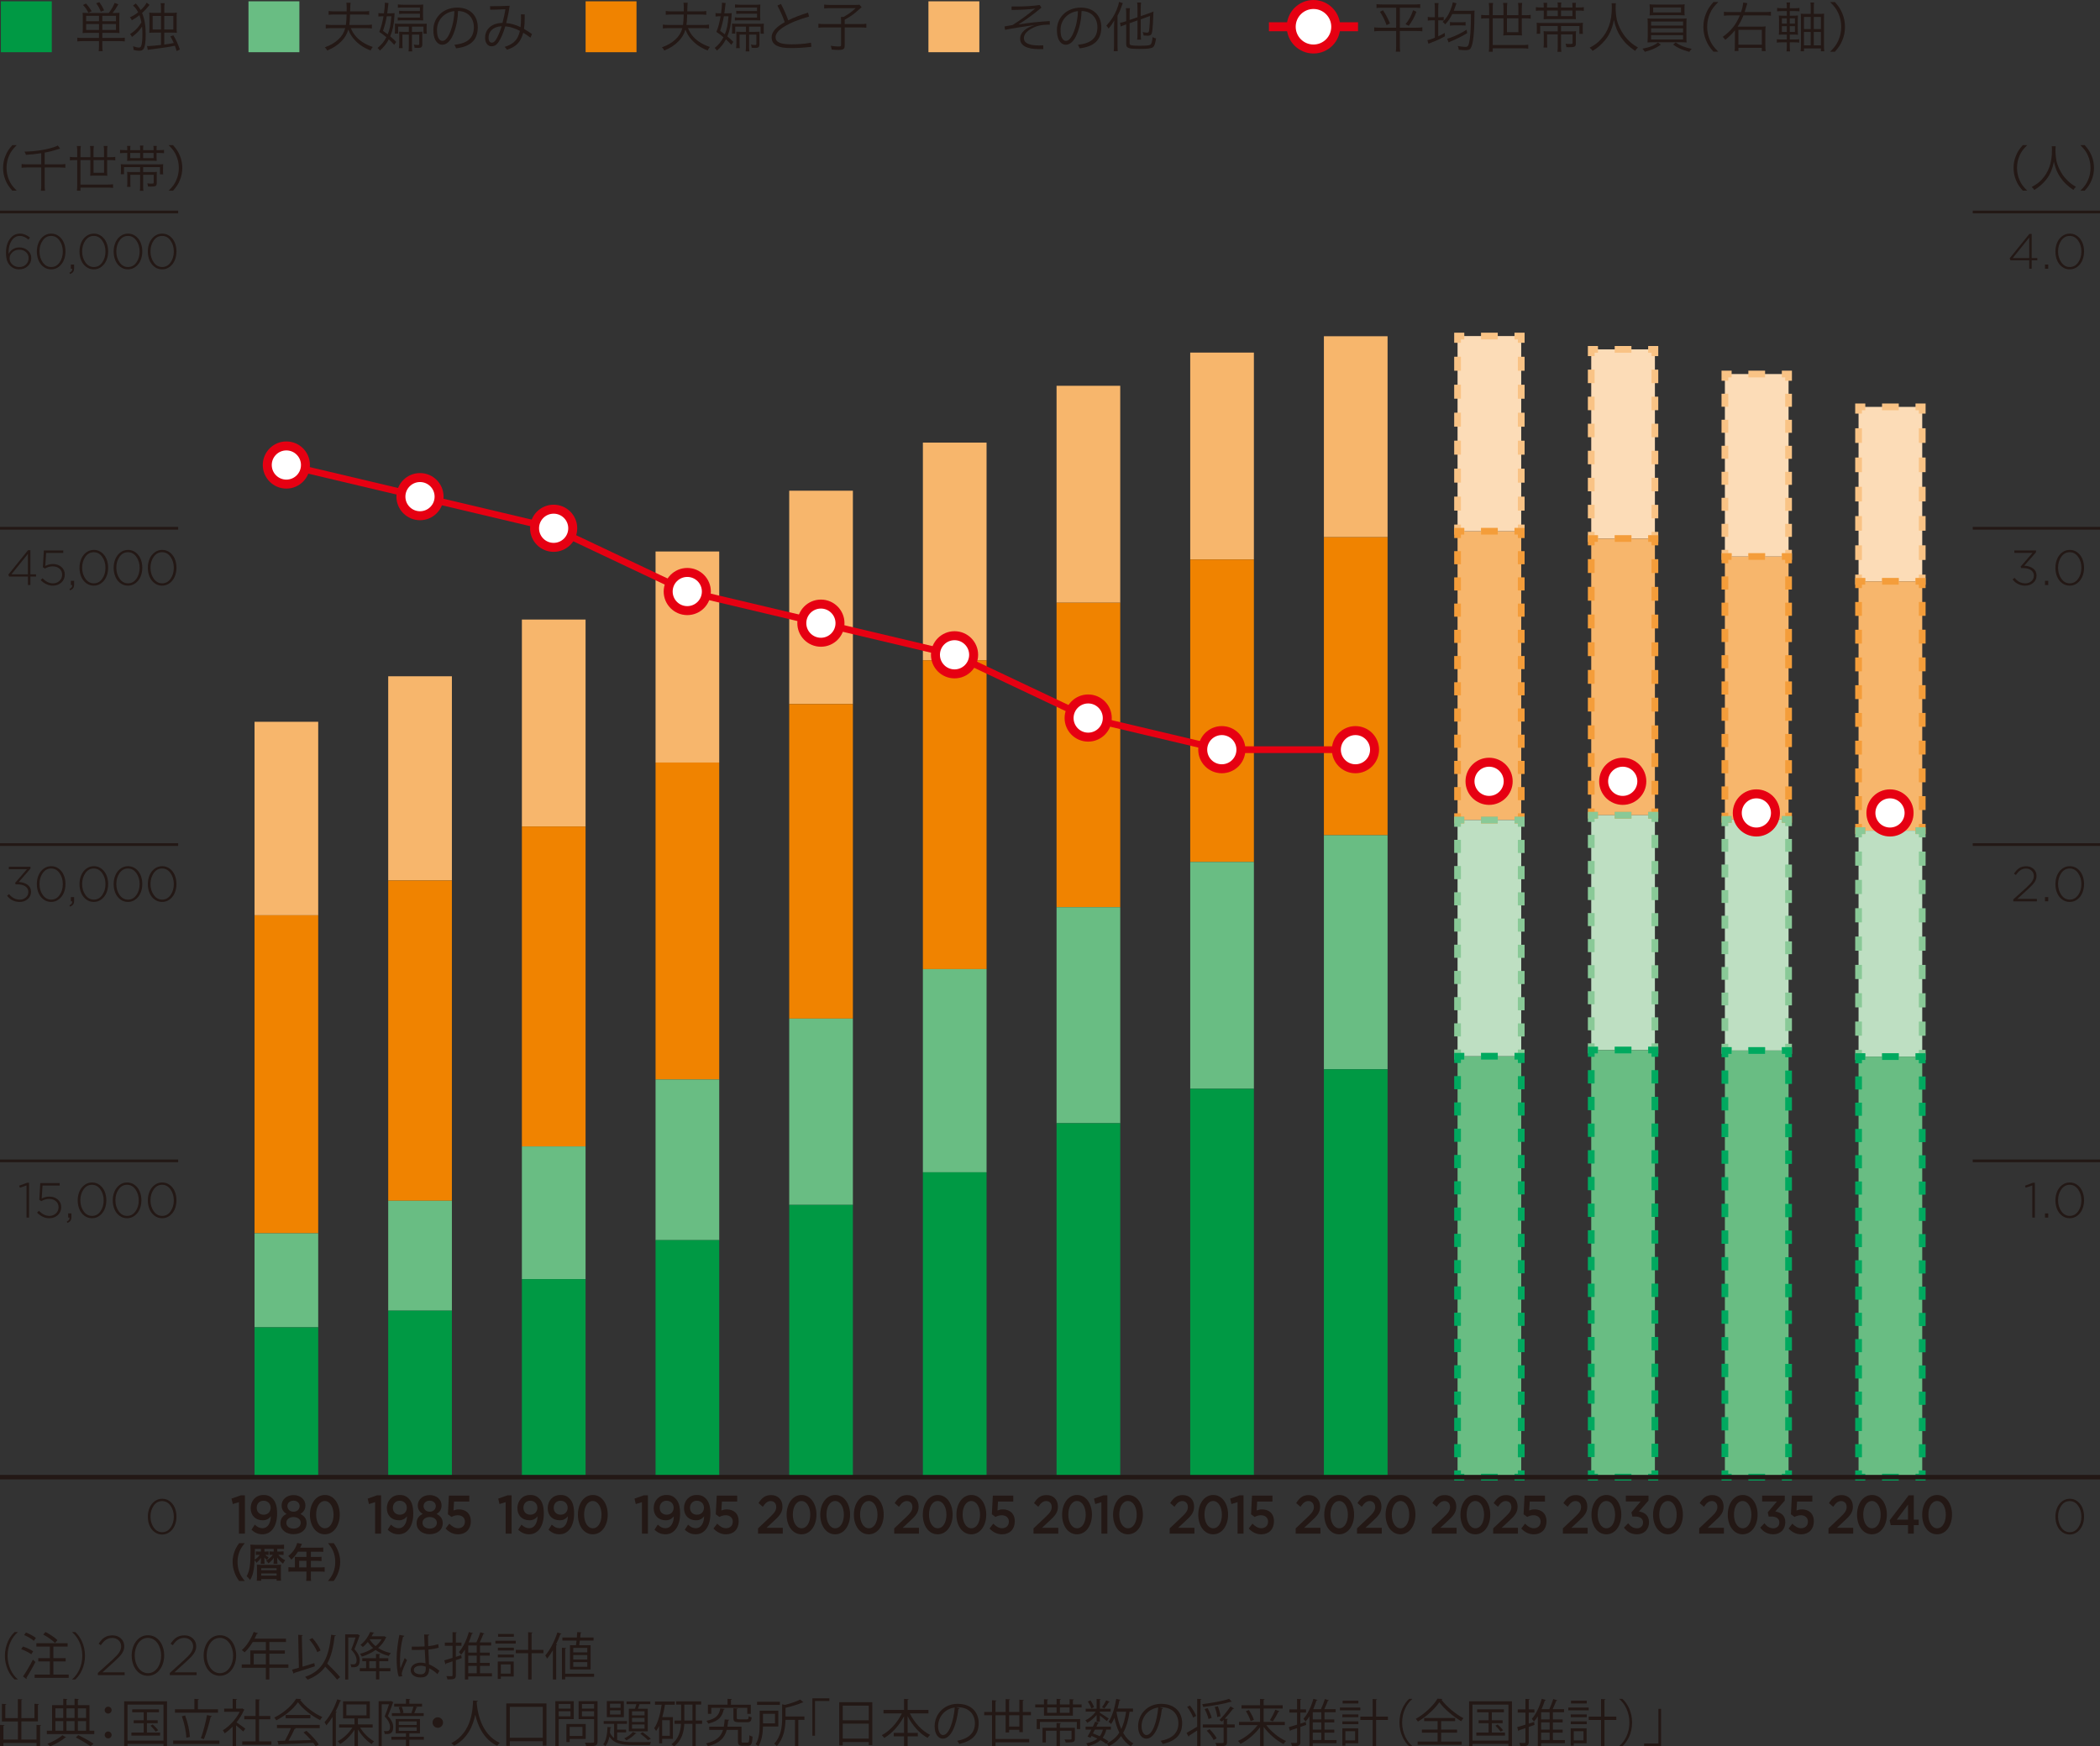 <?xml version="1.0" encoding="UTF-8"?><svg id="b" xmlns="http://www.w3.org/2000/svg" viewBox="0 0 233.858 194.519"><rect x="0" y="0" width="233.858" height="194.519" fill="#333333" stroke="none"/><defs><style>.d,.e,.f,.g,.h,.i,.j,.k,.l,.m,.n,.o,.p,.q,.r,.s,.t,.u,.v,.w,.x,.y,.z,.aa,.ab,.ac,.ad,.ae,.af,.ag{stroke-miterlimit:10;}.d,.e,.f,.g,.h,.i,.j,.l,.m,.n,.o,.p,.q,.r,.s,.t,.u,.v,.w,.x,.y,.z,.aa,.ab,.ac,.ad,.ae,.af,.ag{fill:none;}.d,.f,.g,.h,.i,.j,.l,.m,.n,.o,.p,.q,.r,.s,.t,.u,.v,.w,.x,.y,.z,.ac,.ad,.ae,.af,.ag{stroke-width:.75px;}.d,.g,.i,.ac,.ad,.ae{stroke:#f49d3a;}.d,.l,.o,.y{stroke-dasharray:0 0 1.864 1.864;}.e,.h,.k,.af{stroke:#e60012;}.f{stroke-dasharray:0 0 1.578 1.578;}.f,.n,.q,.r,.y,.ag{stroke:#89c997;}.g{stroke-dasharray:0 0 1.543 1.543;}.i{stroke-dasharray:0 0 1.545 1.545;}.j{stroke-dasharray:0 0 1.485 1.485;}.j,.m,.o,.s,.u,.x{stroke:#00a95f;}.k{fill:#fff;}.l,.p,.t,.v,.w,.z{stroke:#f9c385;}.m{stroke-dasharray:0 0 1.464 1.464;}.n{stroke-dasharray:0 0 1.426 1.426;}.ah{fill:#fcdcb7;}.ai{fill:#094;}.q{stroke-dasharray:0 0 1.46 1.46;}.s{stroke-dasharray:0 0 1.463 1.463;}.t{stroke-dasharray:0 0 1.63 1.63;}.aj{fill:#f08300;}.u{stroke-dasharray:0 0 1.486 1.486;}.v{stroke-dasharray:0 0 1.449 1.449;}.w{stroke-dasharray:0 0 1.506 1.506;}.ak{fill:#bedfc2;}.al{fill:#69bd83;}.z{stroke-dasharray:0 0 1.558 1.558;}.aa{stroke-width:.3px;}.aa,.ab{stroke:#231815;}.ab{stroke-width:.5px;}.ad{stroke-dasharray:0 0 1.46 1.46;}.ae{stroke-dasharray:0 0 1.462 1.462;}.am{fill:#231815;}.an{fill:#f7b66c;}.af{stroke-dasharray:0 1.5;}.ag{stroke-dasharray:0 0 1.451 1.451;}</style></defs><g id="c"><rect class="ai" x=".098" y=".146" width="5.669" height="5.669"/><path class="am" d="m9.793,3.661c-.246,0-.396.006-.594.023.018-.191.024-.312.024-.569v-1.092c0-.276-.006-.438-.024-.601.126.019.3.024.588.024h2.328c.294-.39.48-.708.654-1.122l.414.156c-.264.456-.408.666-.648.966h.18c.294,0,.474-.006.594-.024-.018.162-.024.312-.024.601v1.073c0,.288.006.444.024.588-.204-.018-.378-.023-.594-.023h-1.321v.57h1.897c.264,0,.45-.012.606-.036v.42c-.168-.024-.366-.036-.63-.036h-1.873v.552c0,.276.006.391.042.564h-.45c.03-.156.036-.271.036-.564v-.552h-1.788c-.258,0-.444.012-.624.036v-.42c.162.024.342.036.606.036h1.806v-.57h-1.229Zm.054-2.238c-.204-.396-.3-.533-.606-.869l.342-.162c.3.348.384.468.624.857l-.36.174Zm1.176.343h-1.428v.6h1.428v-.6Zm0,.911h-1.428v.66h1.428v-.66Zm.204-1.373c-.192-.469-.24-.553-.516-.942l.354-.12c.27.384.33.492.528.906l-.366.156Zm1.687,1.062v-.6h-1.519v.6h1.519Zm0,.972v-.66h-1.519v.66h1.519Z"/><path class="am" d="m16.657.54c-.03.036-.036.042-.078.097-.264.336-.45.534-.756.81.282.684.402,1.422.402,2.436,0,.835-.084,1.363-.252,1.585-.108.132-.24.186-.468.186-.174,0-.372-.03-.63-.096-.006-.156-.018-.252-.06-.408.276.097.51.15.678.15.09,0,.162-.048.204-.126.108-.198.162-.679.162-1.363,0-.342-.012-.594-.036-.852-.294.45-.588.756-1.128,1.158-.06-.138-.126-.24-.21-.318.576-.378.924-.737,1.266-1.313-.054-.288-.126-.54-.222-.792-.276.216-.48.354-.846.563-.066-.132-.126-.228-.216-.323.408-.198.594-.312.918-.564-.18-.348-.324-.54-.576-.75l.318-.233c.018.023.06.078.21.252.108.138.234.317.33.485.318-.294.546-.575.66-.827l.33.245Zm2.466.895c.228,0,.378-.006.57-.03-.018.162-.024.312-.024.57v1.086c0,.281.006.438.024.594-.168-.019-.306-.024-.582-.024h-.816v1.333c.558-.078.648-.09,1.056-.175-.144-.317-.198-.426-.378-.738l.336-.114c.324.553.45.829.72,1.573l-.354.18c-.09-.3-.132-.42-.204-.594-.804.162-1.417.252-2.688.408-.114.012-.198.023-.324.054l-.09-.432c.066.006.102.006.15.006.198,0,.864-.061,1.41-.126v-1.375h-.731c-.252,0-.408.006-.577.024.012-.181.018-.336.018-.582v-1.068c0-.27-.006-.426-.024-.6.192.024.354.03.588.03h.726v-.517c0-.252-.006-.371-.042-.563h.45c-.03.168-.042.306-.042.558v.522h.828Zm-2.124.342v1.512h.93v-1.512h-.93Zm1.296,1.512h1.008v-1.512h-1.008v1.512Z"/><rect class="al" x="27.671" y=".146" width="5.669" height="5.669"/><path class="am" d="m39.07,3.132c.174.42.366.72.636,1.008.462.486,1.062.846,1.806,1.092-.114.139-.162.21-.246.391-.816-.324-1.374-.708-1.86-1.278-.27-.312-.456-.63-.618-1.05-.144.498-.378.899-.744,1.277-.426.444-.918.769-1.608,1.057-.078-.156-.12-.216-.264-.36.618-.216,1.074-.485,1.488-.857.396-.36.648-.769.786-1.278h-1.518c-.24,0-.432.012-.654.036v-.432c.21.03.39.042.654.042h1.59c.048-.342.06-.57.078-1.164h-1.338c-.258,0-.45.012-.66.036v-.426c.21.03.39.042.66.042h1.344c0-.168.006-.234.006-.36,0-.282-.012-.42-.036-.605h.468q-.03.18-.048.966h1.44c.318,0,.504-.012.678-.042v.426c-.18-.024-.372-.036-.678-.036h-1.452c0,.114-.006.204-.006.258-.012.426-.024.552-.072.906h1.836c.318,0,.498-.012.678-.042v.432c-.192-.024-.39-.036-.678-.036h-1.668Z"/><path class="am" d="m43.415,1.483c.264,0,.42-.006.528-.024q-.012.162-.024.408c-.042.822-.204,1.572-.462,2.185.3.258.39.335.666.611l-.222.33c-.27-.294-.366-.396-.606-.612-.276.521-.558.876-.996,1.254-.06-.096-.138-.192-.252-.294.474-.396.72-.696.978-1.193-.276-.24-.414-.342-.786-.594.21-.534.348-1.044.468-1.74h-.078c-.228,0-.36.006-.486.03v-.391c.132.024.258.03.498.03h.114c.066-.468.102-.811.102-1.032,0-.023,0-.036-.006-.149l.414.035c-.018.108-.018.12-.108.876-.012.084-.018.126-.036.271h.294Zm-.348.33c-.084.521-.21,1.014-.414,1.626.252.174.342.24.522.384.234-.569.324-1.008.408-2.01h-.516Zm1.745,2.04v.947c0,.234.006.396.03.564h-.414c.024-.162.036-.343.036-.582v-.81c0-.156-.006-.294-.018-.443.162.012.306.018.51.018h.571v-.576h-1.194v.768h-.372c.018-.107.024-.203.024-.365v-.385c0-.191-.006-.252-.018-.354.162.012.324.018.545.018h2.455c.299,0,.401-.006.557-.018-.012.107-.018.21-.018.348v.402c0,.156.006.246.024.366h-.372v-.78h-1.284v.576h.721c.174,0,.312-.006.456-.018-.018.138-.024.257-.024.443v.978c0,.3-.114.39-.48.39-.114,0-.186,0-.384-.018-.006-.133-.024-.223-.084-.36.138.03.331.048.451.048.126,0,.156-.024.156-.114v-1.043h-.811v1.277c0,.288.006.414.036.594h-.42c.03-.191.036-.306.036-.6v-1.271h-.715Zm1.951-3.019h-1.842c-.258,0-.444.006-.612.03v-.372c.186.024.372.036.618.036h1.674c.228,0,.354-.006.527-.024-.012.168-.018.258-.018.438v.918c0,.168.006.276.018.414-.144-.012-.204-.012-.474-.012h-1.77c-.27,0-.42.006-.594.023v-.354c.192.024.318.03.594.03h1.878v-.433h-1.734c-.288,0-.432.006-.582.023v-.348c.168.019.3.024.576.024h1.74v-.396Z"/><path class="am" d="m50.602,4.993c1.416-.162,2.166-.714,2.166-1.979,0-.948-.606-1.771-1.764-1.788-.018,1.29-.42,2.532-.774,3.084-.264.408-.582.672-.99.672-.366,0-.63-.27-.769-.54-.15-.306-.21-.647-.21-1.128,0-1.29,1.008-2.466,2.67-2.466,1.5,0,2.274.972,2.274,2.184,0,1.488-.876,2.166-2.412,2.353-.054-.139-.114-.265-.192-.391Zm-1.938-1.674c0,.36.048.69.132.858.102.21.234.378.468.378.264,0,.486-.228.672-.564.276-.51.63-1.493.666-2.754-1.086.108-1.938.967-1.938,2.082Z"/><path class="am" d="m59.074,4.195c-.27-.204-.54-.385-.804-.547-.054.198-.114.372-.192.54-.27.624-.72,1.068-1.626,1.351-.084-.12-.15-.222-.258-.317.918-.276,1.284-.703,1.506-1.177.078-.162.144-.366.198-.606-.552-.287-1.086-.468-1.626-.504-.246.799-.504,1.374-.744,1.729-.216.324-.432.492-.816.492-.39,0-.69-.378-.69-.937,0-1.008.768-1.649,1.932-1.668.132-.486.252-1.02.324-1.523-.546.029-1.11.042-1.692.054l-.012-.391h.264c.612,0,1.296-.018,1.92-.048-.108.756-.234,1.338-.384,1.927.516.035,1.044.191,1.596.449.036-.288.054-.617.054-1.002,0-.138,0-.275-.006-.42l.414.006v.33c0,.534-.024.948-.078,1.29.288.162.588.354.888.57l-.168.402Zm-4.668-.007c0,.396.168.559.354.564h.012c.18,0,.33-.126.456-.33.21-.336.444-.846.636-1.5-1.002.054-1.458.612-1.458,1.266Z"/><rect class="aj" x="65.213" y=".146" width="5.669" height="5.669"/><path class="am" d="m76.612,3.132c.174.42.366.72.636,1.008.462.486,1.062.846,1.806,1.092-.114.139-.162.21-.246.391-.816-.324-1.374-.708-1.86-1.278-.27-.312-.456-.63-.618-1.05-.144.498-.378.899-.744,1.277-.426.444-.918.769-1.608,1.057-.078-.156-.12-.216-.264-.36.618-.216,1.074-.485,1.488-.857.396-.36.648-.769.786-1.278h-1.518c-.24,0-.432.012-.654.036v-.432c.21.03.39.042.654.042h1.59c.048-.342.06-.57.078-1.164h-1.338c-.258,0-.45.012-.66.036v-.426c.21.03.39.042.66.042h1.344c0-.168.006-.234.006-.36,0-.282-.012-.42-.036-.605h.468q-.03.18-.048.966h1.44c.318,0,.504-.012.678-.042v.426c-.18-.024-.372-.036-.678-.036h-1.452c0,.114-.006.204-.006.258-.012.426-.024.552-.072.906h1.836c.318,0,.498-.012.678-.042v.432c-.192-.024-.39-.036-.678-.036h-1.668Z"/><path class="am" d="m80.957,1.483c.264,0,.42-.006.528-.024q-.012.162-.024.408c-.042.822-.204,1.572-.462,2.185.3.258.39.335.666.611l-.222.33c-.27-.294-.366-.396-.606-.612-.276.521-.558.876-.996,1.254-.06-.096-.138-.192-.252-.294.474-.396.72-.696.978-1.193-.276-.24-.414-.342-.786-.594.21-.534.348-1.044.468-1.74h-.078c-.228,0-.36.006-.486.03v-.391c.132.024.258.03.498.03h.114c.066-.468.102-.811.102-1.032,0-.023,0-.036-.006-.149l.414.035c-.018.108-.018.12-.108.876-.012.084-.018.126-.036.271h.294Zm-.348.33c-.084.521-.21,1.014-.414,1.626.252.174.342.24.522.384.234-.569.324-1.008.408-2.01h-.516Zm1.745,2.04v.947c0,.234.006.396.03.564h-.414c.024-.162.036-.343.036-.582v-.81c0-.156-.006-.294-.018-.443.162.012.306.018.51.018h.571v-.576h-1.194v.768h-.372c.018-.107.024-.203.024-.365v-.385c0-.191-.006-.252-.018-.354.162.012.324.018.545.018h2.455c.299,0,.401-.006.557-.018-.012.107-.018.21-.018.348v.402c0,.156.006.246.024.366h-.372v-.78h-1.284v.576h.721c.174,0,.312-.006.456-.018-.018.138-.024.257-.024.443v.978c0,.3-.114.39-.48.39-.114,0-.186,0-.384-.018-.006-.133-.024-.223-.084-.36.138.03.331.048.451.048.126,0,.156-.024.156-.114v-1.043h-.811v1.277c0,.288.006.414.036.594h-.42c.03-.191.036-.306.036-.6v-1.271h-.715Zm1.951-3.019h-1.842c-.258,0-.444.006-.612.03v-.372c.186.024.372.036.618.036h1.674c.228,0,.354-.006.527-.024-.012.168-.018.258-.018.438v.918c0,.168.006.276.018.414-.144-.012-.204-.012-.474-.012h-1.77c-.27,0-.42.006-.594.023v-.354c.192.024.318.03.594.03h1.878v-.433h-1.734c-.288,0-.432.006-.582.023v-.348c.168.019.3.024.576.024h1.74v-.396Z"/><path class="am" d="m90.352,5.215c-.732.09-1.494.138-2.256.138-.744,0-1.218-.072-1.584-.258-.36-.187-.577-.456-.583-.942-.006-.582.48-1.086,1.207-1.536.084-.048.168-.102.252-.149-.234-.672-.486-1.219-.816-1.849l.396-.18c.348.654.588,1.212.81,1.824.648-.324,1.362-.594,2.202-.853l.12.433c-1.206.342-2.076.695-2.826,1.157-.582.366-.906.75-.906,1.146.006.33.174.492.456.618.264.12.768.174,1.326.174.684,0,1.452-.048,2.16-.18l.042.456Z"/><path class="am" d="m93.664,2.287c0-.156-.006-.271-.018-.396h.276c.558-.3.882-.54,1.368-.983h-2.904c-.24,0-.45.012-.606.036v-.433c.18.024.36.036.612.036h2.844c.246,0,.36-.006.468-.024l.246.276c-.126.108-.132.114-.216.192-.678.611-.894.768-1.668,1.205v.486h1.686c.342,0,.522-.012.726-.036v.444c-.216-.024-.402-.036-.726-.036h-1.686v2.005c0,.402-.144.504-.69.504-.192,0-.378-.012-.762-.042-.024-.186-.042-.264-.102-.42.366.054.618.078.864.078.234,0,.288-.03.288-.174v-1.951h-1.788c-.3,0-.51.012-.738.036v-.444c.222.024.414.036.75.036h1.776v-.396Z"/><rect class="an" x="103.392" y=".146" width="5.669" height="5.669"/><path class="am" d="m112.648.721c.168.006.342.006.516.006.846,0,1.8-.048,2.622-.168l.186.294c-.894.744-1.686,1.332-2.562,1.872,1.17-.192,2.424-.318,3.492-.378l.006.401h-.102c-.894,0-1.434.156-1.926.433-.606.33-.858.708-.858,1.056,0,.552.534.828,1.71.828.126,0,.288-.006.444-.018l.006.42c-.156.006-.312.006-.45.006-1.368,0-2.13-.384-2.13-1.17,0-.744.762-1.261,1.614-1.513-1.02.145-2.496.36-3.294.534l-.054-.378c.306-.054.624-.107.9-.162.912-.569,1.722-1.182,2.514-1.83-.702.103-1.698.145-2.628.156l-.006-.39Z"/><path class="am" d="m120.041,4.993c1.416-.162,2.166-.714,2.166-1.979,0-.948-.606-1.771-1.764-1.788-.018,1.29-.42,2.532-.774,3.084-.264.408-.582.672-.99.672-.366,0-.63-.27-.769-.54-.15-.306-.21-.647-.21-1.128,0-1.29,1.008-2.466,2.67-2.466,1.5,0,2.274.972,2.274,2.184,0,1.488-.876,2.166-2.412,2.353-.054-.139-.114-.265-.192-.391Zm-1.938-1.674c0,.36.048.69.132.858.102.21.234.378.468.378.264,0,.486-.228.672-.564.276-.51.63-1.493.666-2.754-1.086.108-1.938.967-1.938,2.082Z"/><path class="am" d="m124.061,3.001c0-.216.006-.414.024-.721-.258.438-.336.553-.63.9-.126-.186-.144-.21-.252-.324.528-.558.888-1.109,1.158-1.788.126-.306.222-.63.252-.852l.42.132c-.036.084-.054.138-.126.342-.132.396-.258.685-.462,1.068v3.228c0,.282.012.51.03.714h-.45c.024-.216.036-.408.036-.726v-1.974Zm1.733-.414v2.226c0,.15.042.198.222.234.162.036.408.048.882.048.75,0,1.056-.03,1.194-.108s.216-.33.258-.857c.162.09.222.107.39.149-.096.606-.192.876-.354.99-.192.132-.588.18-1.512.18-.354,0-.654-.012-.87-.036-.234-.023-.402-.084-.492-.18-.066-.065-.096-.168-.096-.33v-2.184l-.108.036c-.324.114-.396.144-.498.198l-.084-.414c.162-.024.348-.066.522-.126l.168-.061v-.828c0-.252-.012-.438-.036-.611h.45c-.024.168-.036.342-.036.594v.72l.876-.306V.841c0-.216-.012-.384-.036-.559h.438c-.024.175-.036.33-.036.559v.954l.942-.324c.24-.084.36-.132.474-.192-.006.091-.012.187-.012.265-.012.521-.066,1.464-.108,1.817-.06.504-.162.618-.546.618-.138,0-.264-.006-.432-.024-.024-.144-.042-.233-.102-.384.186.042.36.066.48.066.198,0,.216-.042.264-.516.036-.336.06-.811.072-1.339l-1.032.366v1.692c0,.233.012.408.036.576h-.438c.024-.168.036-.337.036-.582v-1.561l-.876.312Z"/><path class="am" d="m1.374,21.238c-.413-.473-.583-.736-.765-1.183-.181-.439-.264-.874-.264-1.353s.083-.913.264-1.354c.182-.445.352-.709.765-1.183h.489c-.462.468-.644.716-.836,1.139-.198.44-.297.896-.297,1.397,0,.5.099.957.297,1.396.192.424.374.671.836,1.139h-.489Z"/><path class="am" d="m4.592,17.063c-.633.1-1.073.148-1.71.182-.033-.132-.077-.242-.16-.357,1.1-.011,2.277-.182,3.206-.473.264-.083.363-.127.506-.209l.264.341c-.066.021-.083.027-.17.055-.561.182-1.001.297-1.551.396v1.309h1.683c.286,0,.451-.011.616-.038v.423c-.198-.027-.363-.038-.605-.038h-1.694v1.941c0,.324.005.468.039.649h-.462c.027-.182.039-.33.039-.666v-1.925h-1.601c-.226,0-.379.011-.588.038v-.423c.17.027.33.038.594.038h1.595v-1.243Z"/><path class="am" d="m8.601,16.845c0-.209-.011-.386-.039-.583h.44c-.028.17-.039.352-.039.583v.665h1.101v-.688c0-.203-.011-.385-.039-.566h.429c-.028.182-.039.357-.039.561v.693h1.171v-.693c0-.209-.011-.374-.039-.561h.424c-.028.192-.039.357-.039.561v.693h.352c.236,0,.407-.011.555-.033v.386c-.159-.022-.33-.033-.555-.033h-.352v1.297c0,.182.005.319.022.457-.121-.017-.253-.022-.44-.022h-1.028c-.192,0-.313.006-.445.022.017-.127.022-.265.022-.446v-1.308h-1.101v2.728h3.041c.248,0,.407-.011.588-.033v.402c-.17-.022-.352-.033-.588-.033h-3.041v.347h-.396c.022-.176.033-.363.033-.683v-2.728h-.258c-.226,0-.396.011-.556.033v-.386c.154.022.319.033.556.033h.258v-.665Zm1.815.984v1.418h1.171v-1.418h-1.171Z"/><path class="am" d="m17.104,16.724v-.061c0-.226-.006-.303-.022-.412h.379c-.022.109-.027.226-.027.418v.055h.22c.297,0,.446-.005.611-.033v.374c-.182-.021-.319-.027-.6-.027h-.231v.522c0,.148.005.242.017.363-.138-.017-.209-.017-.452-.017h-2.414c-.116,0-.33.006-.429.017.011-.121.017-.192.017-.379v-.507h-.204c-.28,0-.423.006-.6.027v-.374c.165.028.308.033.605.033h.198v-.049c0-.193-.005-.298-.027-.424h.379c-.017.094-.022.182-.022.424v.049h1.105v-.071c0-.215-.005-.324-.027-.44h.385c-.022.116-.027.221-.027.44v.071h1.166Zm-3.294,1.892v.792h-.363c.017-.132.022-.242.022-.407v-.28c0-.176-.005-.297-.022-.434.148.017.302.021.594.021h3.514c.27,0,.457-.005.622-.021-.017.137-.022.279-.022.478v.28c0,.165.005.28.022.374h-.363v-.803h-1.876v.55h1.012c.226,0,.369-.005.523-.021-.017.132-.022.274-.022.483v.775c0,.319-.105.38-.671.38-.05,0-.126,0-.297-.006-.011-.104-.033-.197-.077-.352.182.021.313.027.484.027.083,0,.116-.006.16-.011.055-.017.066-.033.066-.11v-.863h-1.177v1.216c0,.253.011.429.033.571h-.402c.022-.137.033-.324.033-.571v-1.216h-1.089v.786c0,.319.005.43.022.562h-.385c.022-.144.027-.292.027-.556v-.621c0-.188-.005-.342-.022-.495.148.017.308.021.533.021h.913v-.55h-1.792Zm1.797-1.578h-1.105v.572h1.105v-.572Zm1.497.572v-.572h-1.166v.572h1.166Z"/><path class="am" d="m18.781,21.238c.462-.462.643-.715.836-1.139.198-.439.297-.896.297-1.396,0-.501-.099-.957-.297-1.397-.193-.423-.374-.676-.836-1.139h.489c.413.474.583.737.765,1.183.181.44.264.875.264,1.354s-.083.913-.264,1.353c-.182.446-.352.71-.765,1.183h-.489Z"/><path class="am" d="m225.262,21.238c-.413-.473-.583-.736-.765-1.183-.181-.439-.264-.874-.264-1.353s.083-.913.264-1.354c.182-.445.352-.709.765-1.183h.489c-.462.468-.644.716-.836,1.139-.198.44-.297.896-.297,1.397,0,.5.099.957.297,1.396.192.424.374.671.836,1.139h-.489Z"/><path class="am" d="m228.925,16.288c-.017.094-.027.313-.027.49,0,.324.055.885.121,1.193.093.439.39,1.089.709,1.54.22.308.517.621.814.869.176.148.319.241.638.429-.132.121-.192.187-.286.347-.671-.457-1.067-.842-1.458-1.408-.341-.501-.55-1.012-.715-1.749-.099.522-.192.819-.379,1.227-.192.424-.435.775-.787,1.127-.308.319-.533.501-1.012.804-.094-.148-.16-.221-.297-.325.556-.308.803-.489,1.122-.83.765-.819,1.139-1.876,1.139-3.229,0-.231-.005-.341-.022-.484h.44Z"/><path class="am" d="m231.669,21.238c.462-.462.643-.715.836-1.139.198-.439.297-.896.297-1.396,0-.501-.099-.957-.297-1.397-.193-.423-.374-.676-.836-1.139h.489c.413.474.583.737.765,1.183.181.44.264.875.264,1.354s-.083.913-.264,1.353c-.182.446-.352.71-.765,1.183h-.489Z"/><path class="am" d="m26.609,167.315l-.686.211-.142-.604,1.023-.363h.468v4.266h-.664v-3.509Z"/><path class="am" d="m28.006,170.389l.365-.569c.289.272.544.399.871.399.561,0,.898-.55.92-1.33-.19.254-.484.447-.893.447-.812,0-1.351-.526-1.351-1.343v-.013c0-.828.577-1.464,1.421-1.464.479,0,.789.151,1.056.448.283.314.463.78.463,1.615v.012c0,1.361-.61,2.305-1.634,2.305-.528,0-.898-.212-1.219-.508Zm2.134-2.438v-.012c0-.441-.311-.78-.795-.78-.474,0-.757.351-.757.786v.013c0,.441.305.756.778.756.485,0,.773-.351.773-.763Z"/><path class="am" d="m31.233,169.675v-.012c0-.515.256-.836.685-1.035-.321-.188-.555-.472-.555-.944v-.012c0-.647.561-1.144,1.323-1.144s1.323.49,1.323,1.144v.012c0,.473-.234.757-.555.944.414.212.686.515.686,1.017v.012c0,.757-.621,1.229-1.454,1.229s-1.454-.484-1.454-1.21Zm2.254-.049v-.012c0-.388-.348-.642-.8-.642-.452,0-.8.254-.8.642v.012c0,.346.299.636.8.636s.8-.284.8-.636Zm-.12-1.869v-.013c0-.326-.272-.593-.681-.593-.408,0-.681.267-.681.587v.013c0,.369.289.629.681.629s.681-.26.681-.623Z"/><path class="am" d="m34.514,168.719v-.012c0-1.21.664-2.19,1.666-2.19.997,0,1.655.968,1.655,2.178v.013c0,1.209-.664,2.189-1.666,2.189s-1.655-.968-1.655-2.178Zm2.63,0v-.012c0-.835-.387-1.519-.975-1.519-.588,0-.964.665-.964,1.506v.013c0,.834.381,1.518.975,1.518.594,0,.964-.671.964-1.506Z"/><path class="am" d="m26.633,176.1c-.252-.36-.365-.558-.491-.887-.162-.414-.238-.81-.238-1.241,0-.424.072-.797.229-1.202.13-.328.238-.526.495-.887h.63c-.315.396-.446.599-.572.896-.157.369-.234.752-.234,1.193,0,.454.077.859.238,1.232.126.297.252.495.572.896h-.63Z"/><path class="am" d="m30.88,172.815h.382c.14,0,.248-.005.315-.018v.4c-.076-.009-.189-.019-.311-.019h-.283c.266.298.45.441.778.608-.117.144-.148.188-.243.382-.306-.243-.446-.387-.657-.684.009.081.018.221.018.297v.14c0,.121.004.185.018.27h-.437c.013-.099.022-.175.022-.274v-.126c.004-.144.009-.238.014-.279-.167.252-.337.424-.607.626-.081-.14-.121-.189-.251-.302.225-.144.382-.266.593-.468.072-.072.09-.095.148-.189h-.099c-.108,0-.216.005-.27.019v-.396c.059.009.139.014.283.014h.189v-.297h-1.034v.297h.189c.126,0,.216-.005.274-.014v.396c-.063-.009-.144-.014-.229-.014h-.153c.122.117.225.193.396.283-.099.113-.13.158-.193.302-.207-.188-.212-.193-.302-.311q.004.05.009.14,0,.022.005.185v.117c0,.121.009.221.022.292h-.437c.013-.081.027-.202.027-.292v-.14c0-.036,0-.086.009-.238-.167.238-.279.359-.509.549-.058-.117-.104-.185-.203-.297-.027.518-.049.756-.099,1.058-.077.472-.189.81-.4,1.156-.135-.185-.234-.293-.387-.423.203-.374.288-.652.355-1.152.054-.405.081-.923.081-1.715,0-.337-.009-.49-.027-.647.171.014.36.022.589.022h2.619c.261,0,.432-.009.549-.027v.49c-.117-.013-.27-.018-.495-.018h-.261v.297Zm-2.493-.297v.324c0,.238-.014.594-.027.877.238-.152.414-.319.567-.535h-.221c-.099,0-.158.005-.216.014v-.396c.063.009.122.014.216.014h.351v-.297h-.671Zm.234,2.173c0-.175-.004-.27-.018-.409.144.009.283.014.49.014h1.701c.271,0,.378-.005.504-.014-.018.131-.022.226-.022.409v.878c0,.207.004.338.022.491h-.495v-.176h-1.715v.18h-.495c.018-.135.027-.288.027-.477v-.896Zm.468.212h1.715v-.229h-1.715v.229Zm0,.599h1.715v-.243h-1.715v.243Z"/><path class="am" d="m32.842,173.665c0-.099-.004-.166-.014-.261.095.009.194.014.315.014h.981v-.585h-.941c-.234.364-.455.626-.743.887-.131-.193-.18-.252-.333-.4.459-.392.693-.688.877-1.13.063-.144.095-.238.108-.328l.536.108c-.027.054-.036.067-.067.135-.004.014-.049.107-.13.283h2.106c.211,0,.324-.005.459-.022v.49c-.14-.018-.256-.022-.459-.022h-.918v.585h.725c.207,0,.328-.005.463-.022v.477c-.135-.013-.256-.018-.45-.018h-.738v.729h1.044c.207,0,.351-.009.491-.027v.514c-.14-.019-.297-.027-.491-.027h-1.044v.562c0,.229.004.351.027.481h-.549c.018-.131.027-.252.027-.49v-.554h-1.513c-.198,0-.342.009-.491.027v-.514c.144.019.288.027.491.027h.229v-.918Zm1.283.918v-.729h-.811v.729h.811Z"/><path class="am" d="m36.523,176.1c.319-.4.445-.599.572-.896.162-.373.238-.773.238-1.232,0-.45-.072-.824-.229-1.193-.13-.297-.261-.499-.576-.896h.635c.252.355.36.554.49.887.158.41.229.774.229,1.202,0,.437-.077.827-.234,1.241-.13.329-.238.526-.49.887h-.635Z"/><path class="am" d="m41.772,167.315l-.686.211-.142-.604,1.023-.363h.468v4.266h-.664v-3.509Z"/><path class="am" d="m43.169,170.389l.365-.569c.289.272.544.399.871.399.561,0,.898-.55.92-1.33-.19.254-.484.447-.893.447-.812,0-1.351-.526-1.351-1.343v-.013c0-.828.577-1.464,1.421-1.464.479,0,.789.151,1.056.448.283.314.463.78.463,1.615v.012c0,1.361-.61,2.305-1.634,2.305-.528,0-.898-.212-1.219-.508Zm2.134-2.438v-.012c0-.441-.311-.78-.795-.78-.474,0-.757.351-.757.786v.013c0,.441.305.756.778.756.485,0,.773-.351.773-.763Z"/><path class="am" d="m46.396,169.675v-.012c0-.515.256-.836.685-1.035-.321-.188-.555-.472-.555-.944v-.012c0-.647.561-1.144,1.323-1.144s1.323.49,1.323,1.144v.012c0,.473-.234.757-.555.944.414.212.686.515.686,1.017v.012c0,.757-.621,1.229-1.454,1.229s-1.454-.484-1.454-1.21Zm2.254-.049v-.012c0-.388-.348-.642-.8-.642-.452,0-.8.254-.8.642v.012c0,.346.299.636.8.636s.8-.284.8-.636Zm-.12-1.869v-.013c0-.326-.272-.593-.681-.593-.408,0-.681.267-.681.587v.013c0,.369.289.629.681.629s.681-.26.681-.623Z"/><path class="am" d="m49.623,170.249l.414-.538c.305.314.626.508.979.508.458,0,.757-.29.757-.731v-.013c0-.429-.327-.701-.79-.701-.272,0-.506.085-.702.188l-.402-.296.109-2.076h2.275v.659h-1.699l-.06.993c.18-.072.349-.121.604-.121.741,0,1.323.436,1.323,1.331v.012c0,.865-.566,1.434-1.41,1.434-.583,0-1.04-.26-1.399-.647Z"/><path class="am" d="m56.31,167.315l-.686.211-.142-.604,1.023-.363h.468v4.266h-.664v-3.509Z"/><path class="am" d="m57.707,170.389l.365-.569c.289.272.544.399.871.399.561,0,.898-.55.92-1.33-.19.254-.484.447-.893.447-.812,0-1.351-.526-1.351-1.343v-.013c0-.828.577-1.464,1.421-1.464.479,0,.789.151,1.056.448.283.314.463.78.463,1.615v.012c0,1.361-.61,2.305-1.634,2.305-.528,0-.898-.212-1.219-.508Zm2.134-2.438v-.012c0-.441-.311-.78-.795-.78-.474,0-.757.351-.757.786v.013c0,.441.305.756.778.756.485,0,.773-.351.773-.763Z"/><path class="am" d="m61.081,170.389l.365-.569c.289.272.544.399.871.399.561,0,.898-.55.92-1.33-.19.254-.484.447-.893.447-.812,0-1.351-.526-1.351-1.343v-.013c0-.828.577-1.464,1.421-1.464.479,0,.789.151,1.056.448.283.314.463.78.463,1.615v.012c0,1.361-.61,2.305-1.634,2.305-.528,0-.898-.212-1.219-.508Zm2.134-2.438v-.012c0-.441-.311-.78-.795-.78-.474,0-.757.351-.757.786v.013c0,.441.305.756.778.756.485,0,.773-.351.773-.763Z"/><path class="am" d="m64.356,168.719v-.012c0-1.21.664-2.19,1.666-2.19.997,0,1.655.968,1.655,2.178v.013c0,1.209-.664,2.189-1.666,2.189s-1.655-.968-1.655-2.178Zm2.63,0v-.012c0-.835-.387-1.519-.975-1.519-.588,0-.964.665-.964,1.506v.013c0,.834.381,1.518.975,1.518.594,0,.964-.671.964-1.506Z"/><path class="am" d="m71.487,167.315l-.686.211-.142-.604,1.023-.363h.468v4.266h-.664v-3.509Z"/><path class="am" d="m72.884,170.389l.365-.569c.289.272.544.399.871.399.561,0,.898-.55.92-1.33-.19.254-.484.447-.893.447-.812,0-1.351-.526-1.351-1.343v-.013c0-.828.577-1.464,1.421-1.464.479,0,.789.151,1.056.448.283.314.463.78.463,1.615v.012c0,1.361-.61,2.305-1.634,2.305-.528,0-.898-.212-1.219-.508Zm2.134-2.438v-.012c0-.441-.311-.78-.795-.78-.474,0-.757.351-.757.786v.013c0,.441.305.756.778.756.485,0,.773-.351.773-.763Z"/><path class="am" d="m76.258,170.389l.365-.569c.289.272.544.399.871.399.561,0,.898-.55.92-1.33-.19.254-.484.447-.893.447-.812,0-1.351-.526-1.351-1.343v-.013c0-.828.577-1.464,1.421-1.464.479,0,.789.151,1.056.448.283.314.463.78.463,1.615v.012c0,1.361-.61,2.305-1.634,2.305-.528,0-.898-.212-1.219-.508Zm2.134-2.438v-.012c0-.441-.311-.78-.795-.78-.474,0-.757.351-.757.786v.013c0,.441.305.756.778.756.485,0,.773-.351.773-.763Z"/><path class="am" d="m79.452,170.249l.414-.538c.305.314.626.508.979.508.458,0,.757-.29.757-.731v-.013c0-.429-.327-.701-.79-.701-.272,0-.506.085-.702.188l-.402-.296.109-2.076h2.275v.659h-1.699l-.06.993c.18-.072.349-.121.604-.121.741,0,1.323.436,1.323,1.331v.012c0,.865-.566,1.434-1.41,1.434-.583,0-1.04-.26-1.399-.647Z"/><path class="am" d="m84.417,170.237l1.312-1.24c.523-.49.713-.763.713-1.144,0-.418-.267-.66-.615-.66s-.588.212-.882.636l-.474-.411c.365-.568.725-.89,1.405-.89.746,0,1.258.508,1.258,1.265v.012c0,.666-.316,1.029-.991,1.64l-.784.727h1.813v.653h-2.755v-.587Z"/><path class="am" d="m87.6,168.719v-.012c0-1.21.664-2.19,1.666-2.19.997,0,1.655.968,1.655,2.178v.013c0,1.209-.664,2.189-1.666,2.189s-1.655-.968-1.655-2.178Zm2.63,0v-.012c0-.835-.387-1.519-.975-1.519-.588,0-.964.665-.964,1.506v.013c0,.834.381,1.518.975,1.518.594,0,.964-.671.964-1.506Z"/><path class="am" d="m91.345,168.719v-.012c0-1.21.664-2.19,1.666-2.19.997,0,1.655.968,1.655,2.178v.013c0,1.209-.664,2.189-1.666,2.189s-1.655-.968-1.655-2.178Zm2.63,0v-.012c0-.835-.387-1.519-.975-1.519-.588,0-.964.665-.964,1.506v.013c0,.834.381,1.518.975,1.518.594,0,.964-.671.964-1.506Z"/><path class="am" d="m95.089,168.719v-.012c0-1.21.664-2.19,1.666-2.19.997,0,1.655.968,1.655,2.178v.013c0,1.209-.664,2.189-1.666,2.189s-1.655-.968-1.655-2.178Zm2.63,0v-.012c0-.835-.387-1.519-.975-1.519-.588,0-.964.665-.964,1.506v.013c0,.834.381,1.518.975,1.518.594,0,.964-.671.964-1.506Z"/><path class="am" d="m99.58,170.237l1.312-1.24c.523-.49.713-.763.713-1.144,0-.418-.267-.66-.615-.66s-.588.212-.882.636l-.474-.411c.365-.568.725-.89,1.405-.89.746,0,1.258.508,1.258,1.265v.012c0,.666-.316,1.029-.991,1.64l-.784.727h1.813v.653h-2.755v-.587Z"/><path class="am" d="m102.764,168.719v-.012c0-1.21.664-2.19,1.666-2.19.997,0,1.655.968,1.655,2.178v.013c0,1.209-.664,2.189-1.666,2.189s-1.655-.968-1.655-2.178Zm2.63,0v-.012c0-.835-.387-1.519-.975-1.519-.588,0-.964.665-.964,1.506v.013c0,.834.381,1.518.975,1.518.594,0,.964-.671.964-1.506Z"/><path class="am" d="m106.508,168.719v-.012c0-1.21.664-2.19,1.666-2.19.997,0,1.655.968,1.655,2.178v.013c0,1.209-.664,2.189-1.666,2.189s-1.655-.968-1.655-2.178Zm2.63,0v-.012c0-.835-.387-1.519-.975-1.519-.588,0-.964.665-.964,1.506v.013c0,.834.381,1.518.975,1.518.594,0,.964-.671.964-1.506Z"/><path class="am" d="m110.198,170.249l.414-.538c.305.314.626.508.979.508.458,0,.757-.29.757-.731v-.013c0-.429-.327-.701-.79-.701-.272,0-.506.085-.702.188l-.402-.296.109-2.076h2.275v.659h-1.699l-.06.993c.18-.072.349-.121.604-.121.741,0,1.323.436,1.323,1.331v.012c0,.865-.566,1.434-1.41,1.434-.583,0-1.04-.26-1.399-.647Z"/><path class="am" d="m115.095,170.237l1.312-1.24c.523-.49.713-.763.713-1.144,0-.418-.267-.66-.615-.66s-.588.212-.882.636l-.474-.411c.365-.568.725-.89,1.405-.89.746,0,1.258.508,1.258,1.265v.012c0,.666-.316,1.029-.991,1.64l-.784.727h1.813v.653h-2.755v-.587Z"/><path class="am" d="m118.278,168.719v-.012c0-1.21.664-2.19,1.666-2.19.997,0,1.655.968,1.655,2.178v.013c0,1.209-.664,2.189-1.666,2.189s-1.655-.968-1.655-2.178Zm2.63,0v-.012c0-.835-.387-1.519-.975-1.519-.588,0-.964.665-.964,1.506v.013c0,.834.381,1.518.975,1.518.594,0,.964-.671.964-1.506Z"/><path class="am" d="m122.655,167.315l-.686.211-.142-.604,1.023-.363h.468v4.266h-.664v-3.509Z"/><path class="am" d="m123.954,168.719v-.012c0-1.21.664-2.19,1.666-2.19.997,0,1.655.968,1.655,2.178v.013c0,1.209-.664,2.189-1.666,2.189s-1.655-.968-1.655-2.178Zm2.63,0v-.012c0-.835-.387-1.519-.975-1.519-.588,0-.964.665-.964,1.506v.013c0,.834.381,1.518.975,1.518.594,0,.964-.671.964-1.506Z"/><path class="am" d="m130.258,170.237l1.312-1.24c.523-.49.713-.763.713-1.144,0-.418-.267-.66-.615-.66s-.588.212-.882.636l-.474-.411c.365-.568.725-.89,1.405-.89.746,0,1.258.508,1.258,1.265v.012c0,.666-.316,1.029-.991,1.64l-.784.727h1.813v.653h-2.755v-.587Z"/><path class="am" d="m133.441,168.719v-.012c0-1.21.664-2.19,1.666-2.19.997,0,1.655.968,1.655,2.178v.013c0,1.209-.664,2.189-1.666,2.189s-1.655-.968-1.655-2.178Zm2.63,0v-.012c0-.835-.387-1.519-.975-1.519-.588,0-.964.665-.964,1.506v.013c0,.834.381,1.518.975,1.518.594,0,.964-.671.964-1.506Z"/><path class="am" d="m137.818,167.315l-.686.211-.142-.604,1.023-.363h.468v4.266h-.664v-3.509Z"/><path class="am" d="m139.062,170.249l.414-.538c.305.314.626.508.979.508.458,0,.757-.29.757-.731v-.013c0-.429-.327-.701-.79-.701-.272,0-.506.085-.702.188l-.402-.296.109-2.076h2.275v.659h-1.699l-.06.993c.18-.072.349-.121.604-.121.741,0,1.323.436,1.323,1.331v.012c0,.865-.566,1.434-1.41,1.434-.583,0-1.04-.26-1.399-.647Z"/><path class="am" d="m144.289,170.237l1.312-1.24c.523-.49.713-.763.713-1.144,0-.418-.267-.66-.615-.66s-.588.212-.882.636l-.474-.411c.365-.568.725-.89,1.405-.89.746,0,1.258.508,1.258,1.265v.012c0,.666-.316,1.029-.991,1.64l-.784.727h1.813v.653h-2.755v-.587Z"/><path class="am" d="m147.472,168.719v-.012c0-1.21.664-2.19,1.666-2.19.997,0,1.655.968,1.655,2.178v.013c0,1.209-.664,2.189-1.666,2.189s-1.655-.968-1.655-2.178Zm2.63,0v-.012c0-.835-.387-1.519-.975-1.519-.588,0-.964.665-.964,1.506v.013c0,.834.381,1.518.975,1.518.594,0,.964-.671.964-1.506Z"/><path class="am" d="m151.119,170.237l1.312-1.24c.523-.49.713-.763.713-1.144,0-.418-.267-.66-.615-.66s-.588.212-.882.636l-.474-.411c.365-.568.725-.89,1.405-.89.746,0,1.258.508,1.258,1.265v.012c0,.666-.316,1.029-.991,1.64l-.784.727h1.813v.653h-2.755v-.587Z"/><path class="am" d="m154.302,168.719v-.012c0-1.21.664-2.19,1.666-2.19.997,0,1.655.968,1.655,2.178v.013c0,1.209-.664,2.189-1.666,2.189s-1.655-.968-1.655-2.178Zm2.63,0v-.012c0-.835-.387-1.519-.975-1.519-.588,0-.964.665-.964,1.506v.013c0,.834.381,1.518.975,1.518.594,0,.964-.671.964-1.506Z"/><path class="am" d="m159.452,170.237l1.312-1.24c.523-.49.713-.763.713-1.144,0-.418-.267-.66-.615-.66s-.588.212-.882.636l-.474-.411c.365-.568.725-.89,1.405-.89.746,0,1.258.508,1.258,1.265v.012c0,.666-.316,1.029-.991,1.64l-.784.727h1.813v.653h-2.755v-.587Z"/><path class="am" d="m162.636,168.719v-.012c0-1.21.664-2.19,1.666-2.19.997,0,1.655.968,1.655,2.178v.013c0,1.209-.664,2.189-1.666,2.189s-1.655-.968-1.655-2.178Zm2.63,0v-.012c0-.835-.387-1.519-.975-1.519-.588,0-.964.665-.964,1.506v.013c0,.834.381,1.518.975,1.518.594,0,.964-.671.964-1.506Z"/><path class="am" d="m166.282,170.237l1.312-1.24c.523-.49.713-.763.713-1.144,0-.418-.267-.66-.615-.66s-.588.212-.882.636l-.474-.411c.365-.568.725-.89,1.405-.89.746,0,1.258.508,1.258,1.265v.012c0,.666-.316,1.029-.991,1.64l-.784.727h1.813v.653h-2.755v-.587Z"/><path class="am" d="m169.412,170.249l.414-.538c.305.314.626.508.979.508.458,0,.757-.29.757-.731v-.013c0-.429-.327-.701-.79-.701-.272,0-.506.085-.702.188l-.402-.296.109-2.076h2.275v.659h-1.699l-.06.993c.18-.072.349-.121.604-.121.741,0,1.323.436,1.323,1.331v.012c0,.865-.566,1.434-1.41,1.434-.583,0-1.04-.26-1.399-.647Z"/><path class="am" d="m174.046,170.237l1.312-1.24c.523-.49.713-.763.713-1.144,0-.418-.267-.66-.615-.66s-.588.212-.882.636l-.474-.411c.365-.568.725-.89,1.405-.89.746,0,1.258.508,1.258,1.265v.012c0,.666-.316,1.029-.991,1.64l-.784.727h1.813v.653h-2.755v-.587Z"/><path class="am" d="m177.229,168.719v-.012c0-1.21.664-2.19,1.666-2.19.997,0,1.655.968,1.655,2.178v.013c0,1.209-.664,2.189-1.666,2.189s-1.655-.968-1.655-2.178Zm2.63,0v-.012c0-.835-.387-1.519-.975-1.519-.588,0-.964.665-.964,1.506v.013c0,.834.381,1.518.975,1.518.594,0,.964-.671.964-1.506Z"/><path class="am" d="m180.844,170.152l.468-.484c.272.357.577.557,1.002.557.375,0,.659-.254.659-.641v-.013c0-.417-.343-.653-.876-.653h-.311l-.109-.466,1.029-1.216h-1.65v-.647h2.521v.557l-1.062,1.21c.577.085,1.122.405,1.122,1.192v.012c0,.78-.544,1.337-1.333,1.337-.665,0-1.138-.309-1.459-.744Z"/><path class="am" d="m184.086,168.719v-.012c0-1.21.664-2.19,1.666-2.19.997,0,1.655.968,1.655,2.178v.013c0,1.209-.664,2.189-1.666,2.189s-1.655-.968-1.655-2.178Zm2.63,0v-.012c0-.835-.387-1.519-.975-1.519-.588,0-.964.665-.964,1.506v.013c0,.834.381,1.518.975,1.518.594,0,.964-.671.964-1.506Z"/><path class="am" d="m189.223,170.237l1.312-1.24c.523-.49.713-.763.713-1.144,0-.418-.267-.66-.615-.66s-.588.212-.882.636l-.474-.411c.365-.568.725-.89,1.405-.89.746,0,1.258.508,1.258,1.265v.012c0,.666-.316,1.029-.991,1.64l-.784.727h1.813v.653h-2.755v-.587Z"/><path class="am" d="m192.406,168.719v-.012c0-1.21.664-2.19,1.666-2.19.997,0,1.655.968,1.655,2.178v.013c0,1.209-.664,2.189-1.666,2.189s-1.655-.968-1.655-2.178Zm2.63,0v-.012c0-.835-.387-1.519-.975-1.519-.588,0-.964.665-.964,1.506v.013c0,.834.381,1.518.975,1.518.594,0,.964-.671.964-1.506Z"/><path class="am" d="m196.021,170.152l.468-.484c.272.357.577.557,1.002.557.375,0,.659-.254.659-.641v-.013c0-.417-.343-.653-.876-.653h-.311l-.109-.466,1.029-1.216h-1.65v-.647h2.521v.557l-1.062,1.21c.577.085,1.122.405,1.122,1.192v.012c0,.78-.544,1.337-1.333,1.337-.665,0-1.138-.309-1.459-.744Z"/><path class="am" d="m199.182,170.249l.414-.538c.305.314.626.508.979.508.458,0,.757-.29.757-.731v-.013c0-.429-.327-.701-.79-.701-.272,0-.506.085-.702.188l-.402-.296.109-2.076h2.275v.659h-1.699l-.06.993c.18-.072.349-.121.604-.121.741,0,1.323.436,1.323,1.331v.012c0,.865-.566,1.434-1.41,1.434-.583,0-1.04-.26-1.399-.647Z"/><path class="am" d="m203.619,170.237l1.312-1.24c.523-.49.713-.763.713-1.144,0-.418-.267-.66-.615-.66s-.588.212-.882.636l-.474-.411c.365-.568.725-.89,1.405-.89.746,0,1.258.508,1.258,1.265v.012c0,.666-.316,1.029-.991,1.64l-.784.727h1.813v.653h-2.755v-.587Z"/><path class="am" d="m206.802,168.719v-.012c0-1.21.664-2.19,1.666-2.19.997,0,1.655.968,1.655,2.178v.013c0,1.209-.664,2.189-1.666,2.189s-1.655-.968-1.655-2.178Zm2.63,0v-.012c0-.835-.387-1.519-.975-1.519-.588,0-.964.665-.964,1.506v.013c0,.834.381,1.518.975,1.518.594,0,.964-.671.964-1.506Z"/><path class="am" d="m212.479,169.874h-1.922l-.125-.532,2.118-2.783h.572v2.704h.544v.611h-.544v.95h-.643v-.95Zm0-.611v-1.676l-1.252,1.676h1.252Z"/><path class="am" d="m214.057,168.719v-.012c0-1.21.664-2.19,1.666-2.19.997,0,1.655.968,1.655,2.178v.013c0,1.209-.664,2.189-1.666,2.189s-1.655-.968-1.655-2.178Zm2.63,0v-.012c0-.835-.387-1.519-.975-1.519-.588,0-.964.665-.964,1.506v.013c0,.834.381,1.518.975,1.518.594,0,.964-.671.964-1.506Z"/><line class="aa" y1="129.3" x2="19.843" y2="129.3"/><path class="am" d="m2.135,132.067l.88-.325h.22v3.877h-.281v-3.581l-.742.253-.077-.225Z"/><path class="am" d="m4.374,133.639l.11-1.864h2.162v.275h-1.909l-.093,1.441c.286-.139.57-.209.853-.209.377,0,.692.109.943.327.251.218.376.498.376.839,0,.363-.126.661-.379.894-.253.233-.574.35-.962.35-.25,0-.491-.058-.726-.173-.235-.116-.442-.265-.622-.448l.204-.204c.377.377.763.566,1.155.566.301,0,.548-.093.743-.28s.292-.418.292-.693c0-.271-.098-.492-.294-.663s-.45-.256-.762-.256c-.282,0-.572.081-.869.242l-.22-.143Z"/><path class="am" d="m7.432,136.071c.121-.062.205-.127.25-.195.046-.068.065-.153.058-.256h-.148v-.467h.363v.407c0,.172-.035.308-.104.407-.07.099-.187.18-.352.242l-.066-.137Z"/><path class="am" d="m11.653,132.707c.126.299.189.628.189.987s-.064.689-.192.99c-.128.301-.316.544-.564.729-.247.185-.529.278-.844.278-.315,0-.596-.092-.841-.275-.246-.183-.432-.424-.558-.723s-.19-.628-.19-.987.064-.689.192-.99c.128-.301.316-.543.564-.729.248-.185.529-.278.844-.278.315,0,.596.092.841.275.246.183.432.424.559.723Zm-.465,2.214c.238-.341.357-.746.357-1.216,0-.469-.121-.876-.363-1.221-.242-.345-.556-.517-.94-.517-.385,0-.697.17-.935.511-.239.341-.358.747-.358,1.216s.121.876.363,1.221c.242.345.555.517.94.517.385,0,.697-.17.935-.511Z"/><path class="am" d="m15.558,132.707c.126.299.189.628.189.987s-.064.689-.192.99c-.128.301-.316.544-.564.729-.247.185-.529.278-.844.278-.315,0-.596-.092-.841-.275-.246-.183-.432-.424-.558-.723s-.19-.628-.19-.987.064-.689.192-.99c.128-.301.316-.543.564-.729.248-.185.529-.278.844-.278s.596.092.841.275c.246.183.432.424.559.723Zm-.465,2.214c.238-.341.357-.746.357-1.216,0-.469-.121-.876-.363-1.221-.242-.345-.556-.517-.94-.517-.385,0-.697.17-.935.511-.239.341-.358.747-.358,1.216s.121.876.363,1.221c.242.345.555.517.94.517.385,0,.697-.17.935-.511Z"/><path class="am" d="m19.463,132.707c.126.299.189.628.189.987s-.064.689-.192.99c-.128.301-.316.544-.564.729-.247.185-.529.278-.844.278-.315,0-.596-.092-.841-.275-.246-.183-.432-.424-.558-.723s-.19-.628-.19-.987.064-.689.192-.99c.128-.301.316-.543.564-.729.248-.185.529-.278.844-.278s.596.092.841.275c.246.183.432.424.559.723Zm-.465,2.214c.238-.341.357-.746.357-1.216,0-.469-.121-.876-.363-1.221-.242-.345-.556-.517-.94-.517-.385,0-.697.17-.935.511-.239.341-.358.747-.358,1.216s.121.876.363,1.221c.242.345.555.517.94.517.385,0,.697-.17.935-.511Z"/><line class="aa" y1="94.071" x2="19.843" y2="94.071"/><path class="am" d="m3.004,96.815H.985v-.27h2.409v.203l-1.303,1.491c.396.022.722.125.979.311.256.186.385.447.385.784,0,.33-.123.601-.368.812-.246.211-.541.316-.886.316-.587,0-1.058-.231-1.414-.693l.22-.181c.323.411.722.616,1.199.616.264,0,.489-.081.674-.242.185-.162.278-.367.278-.616,0-.264-.111-.47-.333-.619-.222-.148-.511-.223-.866-.223h-.209l-.072-.16,1.326-1.529Z"/><path class="am" d="m7.103,97.477c.126.299.189.628.189.987s-.064.689-.192.99c-.128.301-.316.544-.564.729-.247.185-.529.278-.844.278-.315,0-.596-.092-.841-.275-.246-.183-.432-.424-.558-.723s-.19-.628-.19-.987.064-.689.192-.99c.128-.301.316-.543.564-.729.248-.185.529-.278.844-.278s.596.092.841.275c.246.183.432.424.559.723Zm-.465,2.214c.238-.341.357-.746.357-1.216,0-.469-.121-.876-.363-1.221-.242-.345-.556-.517-.94-.517-.385,0-.697.17-.935.511-.239.341-.358.747-.358,1.216s.121.876.363,1.221c.242.345.555.517.94.517.385,0,.697-.17.935-.511Z"/><path class="am" d="m7.731,100.841c.121-.062.205-.127.25-.195.046-.068.065-.153.058-.256h-.148v-.467h.363v.407c0,.172-.035.308-.104.407-.07.099-.187.18-.352.242l-.066-.137Z"/><path class="am" d="m11.853,97.477c.126.299.189.628.189.987s-.064.689-.192.99c-.128.301-.316.544-.564.729-.247.185-.529.278-.844.278-.315,0-.596-.092-.841-.275-.246-.183-.432-.424-.558-.723s-.19-.628-.19-.987.064-.689.192-.99c.128-.301.316-.543.564-.729.248-.185.529-.278.844-.278s.596.092.841.275c.246.183.432.424.559.723Zm-.465,2.214c.238-.341.357-.746.357-1.216,0-.469-.121-.876-.363-1.221-.242-.345-.556-.517-.94-.517-.385,0-.697.17-.935.511-.239.341-.358.747-.358,1.216s.121.876.363,1.221c.242.345.555.517.94.517.385,0,.697-.17.935-.511Z"/><path class="am" d="m15.658,97.477c.126.299.189.628.189.987s-.064.689-.192.99c-.128.301-.316.544-.564.729-.247.185-.529.278-.844.278-.315,0-.596-.092-.841-.275-.246-.183-.432-.424-.558-.723s-.19-.628-.19-.987.064-.689.192-.99c.128-.301.316-.543.564-.729.248-.185.529-.278.844-.278s.596.092.841.275c.246.183.432.424.559.723Zm-.465,2.214c.238-.341.357-.746.357-1.216,0-.469-.121-.876-.363-1.221-.242-.345-.556-.517-.94-.517-.385,0-.697.17-.935.511-.239.341-.358.747-.358,1.216s.121.876.363,1.221c.242.345.555.517.94.517.385,0,.697-.17.935-.511Z"/><path class="am" d="m19.463,97.477c.126.299.189.628.189.987s-.064.689-.192.99c-.128.301-.316.544-.564.729-.247.185-.529.278-.844.278-.315,0-.596-.092-.841-.275-.246-.183-.432-.424-.558-.723s-.19-.628-.19-.987.064-.689.192-.99c.128-.301.316-.543.564-.729.248-.185.529-.278.844-.278s.596.092.841.275c.246.183.432.424.559.723Zm-.465,2.214c.238-.341.357-.746.357-1.216,0-.469-.121-.876-.363-1.221-.242-.345-.556-.517-.94-.517-.385,0-.697.17-.935.511-.239.341-.358.747-.358,1.216s.121.876.363,1.221c.242.345.555.517.94.517.385,0,.697-.17.935-.511Z"/><line class="aa" y1="58.841" x2="19.843" y2="58.841"/><path class="am" d="m3.125,61.283h.259v2.689h.627v.248h-.627v.94h-.275v-.94H1.023l-.099-.214,2.2-2.723Zm-.017,2.689v-2.277l-1.837,2.277h1.837Z"/><path class="am" d="m4.773,63.18l.11-1.864h2.162v.275h-1.909l-.093,1.441c.286-.139.57-.209.853-.209.377,0,.692.109.943.327.251.218.376.498.376.839,0,.363-.126.661-.379.894-.253.233-.574.35-.962.35-.25,0-.491-.058-.726-.173-.235-.116-.442-.265-.622-.448l.204-.204c.377.377.763.566,1.155.566.301,0,.548-.093.743-.28s.292-.418.292-.693c0-.271-.098-.492-.294-.663s-.45-.256-.762-.256c-.282,0-.572.081-.869.242l-.22-.143Z"/><path class="am" d="m7.731,65.612c.121-.062.205-.127.25-.195.046-.068.065-.153.058-.256h-.148v-.467h.363v.407c0,.172-.035.308-.104.407-.07.099-.187.18-.352.242l-.066-.137Z"/><path class="am" d="m11.853,62.248c.126.299.189.628.189.987s-.064.689-.192.99c-.128.301-.316.544-.564.729-.247.185-.529.278-.844.278-.315,0-.596-.092-.841-.275-.246-.183-.432-.424-.558-.723s-.19-.628-.19-.987.064-.689.192-.99c.128-.301.316-.543.564-.729.248-.185.529-.278.844-.278s.596.092.841.275c.246.183.432.424.559.723Zm-.465,2.214c.238-.341.357-.746.357-1.216,0-.469-.121-.876-.363-1.221-.242-.345-.556-.517-.94-.517-.385,0-.697.17-.935.511-.239.341-.358.747-.358,1.216s.121.876.363,1.221c.242.345.555.517.94.517.385,0,.697-.17.935-.511Z"/><path class="am" d="m15.658,62.248c.126.299.189.628.189.987s-.064.689-.192.99c-.128.301-.316.544-.564.729-.247.185-.529.278-.844.278-.315,0-.596-.092-.841-.275-.246-.183-.432-.424-.558-.723s-.19-.628-.19-.987.064-.689.192-.99c.128-.301.316-.543.564-.729.248-.185.529-.278.844-.278s.596.092.841.275c.246.183.432.424.559.723Zm-.465,2.214c.238-.341.357-.746.357-1.216,0-.469-.121-.876-.363-1.221-.242-.345-.556-.517-.94-.517-.385,0-.697.17-.935.511-.239.341-.358.747-.358,1.216s.121.876.363,1.221c.242.345.555.517.94.517.385,0,.697-.17.935-.511Z"/><path class="am" d="m19.463,62.248c.126.299.189.628.189.987s-.064.689-.192.99c-.128.301-.316.544-.564.729-.247.185-.529.278-.844.278-.315,0-.596-.092-.841-.275-.246-.183-.432-.424-.558-.723s-.19-.628-.19-.987.064-.689.192-.99c.128-.301.316-.543.564-.729.248-.185.529-.278.844-.278s.596.092.841.275c.246.183.432.424.559.723Zm-.465,2.214c.238-.341.357-.746.357-1.216,0-.469-.121-.876-.363-1.221-.242-.345-.556-.517-.94-.517-.385,0-.697.17-.935.511-.239.341-.358.747-.358,1.216s.121.876.363,1.221c.242.345.555.517.94.517.385,0,.697-.17.935-.511Z"/><line class="aa" y1="23.611" x2="19.843" y2="23.611"/><path class="am" d="m3.344,26.465l-.181.22c-.305-.271-.622-.407-.952-.407-.389,0-.699.185-.932.556-.233.37-.342.851-.327,1.441.278-.477.68-.715,1.204-.715.363,0,.675.111.935.333s.391.501.391.839c0,.367-.129.67-.388.91-.259.24-.579.36-.96.36-.396,0-.722-.128-.979-.385-.168-.168-.292-.366-.371-.591s-.118-.531-.118-.916c0-.598.144-1.096.432-1.493.288-.398.667-.597,1.136-.597.378,0,.748.149,1.111.446Zm-.159,2.277c0-.268-.098-.489-.294-.666-.196-.176-.446-.264-.75-.264-.305,0-.56.097-.765.292-.206.194-.308.416-.308.665,0,.279.104.511.311.696.207.186.466.278.778.278.305,0,.552-.096.743-.289s.286-.43.286-.712Z"/><path class="am" d="m7.103,27.018c.126.299.189.628.189.987s-.064.689-.192.99c-.128.301-.316.544-.564.729-.247.185-.529.278-.844.278-.315,0-.596-.092-.841-.275-.246-.183-.432-.424-.558-.723s-.19-.628-.19-.987.064-.689.192-.99c.128-.301.316-.543.564-.729.248-.185.529-.278.844-.278s.596.092.841.275c.246.183.432.424.559.723Zm-.465,2.214c.238-.341.357-.746.357-1.216,0-.469-.121-.876-.363-1.221-.242-.345-.556-.517-.94-.517-.385,0-.697.17-.935.511-.239.341-.358.747-.358,1.216s.121.876.363,1.221c.242.345.555.517.94.517.385,0,.697-.17.935-.511Z"/><path class="am" d="m7.731,30.382c.121-.062.205-.127.25-.195.046-.068.065-.153.058-.256h-.148v-.467h.363v.407c0,.172-.035.308-.104.407-.07.099-.187.18-.352.242l-.066-.137Z"/><path class="am" d="m11.853,27.018c.126.299.189.628.189.987s-.064.689-.192.99c-.128.301-.316.544-.564.729-.247.185-.529.278-.844.278-.315,0-.596-.092-.841-.275-.246-.183-.432-.424-.558-.723s-.19-.628-.19-.987.064-.689.192-.99c.128-.301.316-.543.564-.729.248-.185.529-.278.844-.278s.596.092.841.275c.246.183.432.424.559.723Zm-.465,2.214c.238-.341.357-.746.357-1.216,0-.469-.121-.876-.363-1.221-.242-.345-.556-.517-.94-.517-.385,0-.697.17-.935.511-.239.341-.358.747-.358,1.216s.121.876.363,1.221c.242.345.555.517.94.517.385,0,.697-.17.935-.511Z"/><path class="am" d="m15.658,27.018c.126.299.189.628.189.987s-.064.689-.192.99c-.128.301-.316.544-.564.729-.247.185-.529.278-.844.278-.315,0-.596-.092-.841-.275-.246-.183-.432-.424-.558-.723s-.19-.628-.19-.987.064-.689.192-.99c.128-.301.316-.543.564-.729.248-.185.529-.278.844-.278s.596.092.841.275c.246.183.432.424.559.723Zm-.465,2.214c.238-.341.357-.746.357-1.216,0-.469-.121-.876-.363-1.221-.242-.345-.556-.517-.94-.517-.385,0-.697.17-.935.511-.239.341-.358.747-.358,1.216s.121.876.363,1.221c.242.345.555.517.94.517.385,0,.697-.17.935-.511Z"/><path class="am" d="m19.463,27.018c.126.299.189.628.189.987s-.064.689-.192.99c-.128.301-.316.544-.564.729-.247.185-.529.278-.844.278-.315,0-.596-.092-.841-.275-.246-.183-.432-.424-.558-.723s-.19-.628-.19-.987.064-.689.192-.99c.128-.301.316-.543.564-.729.248-.185.529-.278.844-.278s.596.092.841.275c.246.183.432.424.559.723Zm-.465,2.214c.238-.341.357-.746.357-1.216,0-.469-.121-.876-.363-1.221-.242-.345-.556-.517-.94-.517-.385,0-.697.17-.935.511-.239.341-.358.747-.358,1.216s.121.876.363,1.221c.242.345.555.517.94.517.385,0,.697-.17.935-.511Z"/><path class="am" d="m19.463,167.937c.126.299.189.628.189.987s-.064.689-.192.99c-.128.301-.316.544-.564.729-.247.185-.529.278-.844.278-.315,0-.596-.092-.841-.275-.246-.183-.432-.424-.558-.723s-.19-.628-.19-.987.064-.689.192-.99c.128-.301.316-.543.564-.729.248-.185.529-.278.844-.278s.596.092.841.275c.246.183.432.424.559.723Zm-.465,2.214c.238-.341.357-.746.357-1.216,0-.469-.121-.876-.363-1.221-.242-.345-.556-.517-.94-.517-.385,0-.697.17-.935.511-.239.341-.358.747-.358,1.216s.121.876.363,1.221c.242.345.555.517.94.517.385,0,.697-.17.935-.511Z"/><path class="am" d="m231.894,167.937c.126.299.189.628.189.987s-.064.689-.192.99c-.128.301-.316.544-.564.729-.247.185-.529.278-.844.278-.315,0-.596-.092-.841-.275-.246-.183-.432-.424-.558-.723s-.19-.628-.19-.987.064-.689.192-.99c.128-.301.316-.543.564-.729.248-.185.529-.278.844-.278s.596.092.841.275c.246.183.432.424.559.723Zm-.465,2.214c.238-.341.357-.746.357-1.216,0-.469-.121-.876-.363-1.221-.242-.345-.556-.517-.94-.517-.385,0-.697.17-.935.511-.239.341-.358.747-.358,1.216s.121.876.363,1.221c.242.345.555.517.94.517.385,0,.697-.17.935-.511Z"/><line class="aa" x1="219.685" y1="23.611" x2="233.858" y2="23.611"/><path class="am" d="m225.993,26.053h.259v2.689h.627v.248h-.627v.94h-.275v-.94h-2.084l-.099-.214,2.2-2.723Zm-.017,2.689v-2.277l-1.837,2.277h1.837Z"/><path class="am" d="m228.095,29.931h-.363v-.467h.363v.467Z"/><path class="am" d="m231.894,27.018c.126.299.189.628.189.987s-.064.689-.192.99c-.128.301-.316.544-.564.729-.247.185-.529.278-.844.278-.315,0-.596-.092-.841-.275-.246-.183-.432-.424-.558-.723s-.19-.628-.19-.987.064-.689.192-.99c.128-.301.316-.543.564-.729.248-.185.529-.278.844-.278s.596.092.841.275c.246.183.432.424.559.723Zm-.465,2.214c.238-.341.357-.746.357-1.216,0-.469-.121-.876-.363-1.221-.242-.345-.556-.517-.94-.517-.385,0-.697.17-.935.511-.239.341-.358.747-.358,1.216s.121.876.363,1.221c.242.345.555.517.94.517.385,0,.697-.17.935-.511Z"/><line class="aa" x1="219.685" y1="58.841" x2="233.858" y2="58.841"/><path class="am" d="m226.34,61.585h-2.019v-.27h2.409v.203l-1.303,1.491c.396.022.722.125.979.311.256.186.385.447.385.784,0,.33-.123.601-.368.812-.246.211-.541.316-.886.316-.587,0-1.058-.231-1.414-.693l.22-.181c.323.411.722.616,1.199.616.264,0,.489-.081.674-.242.185-.162.278-.367.278-.616,0-.264-.111-.47-.333-.619-.222-.148-.511-.223-.866-.223h-.209l-.072-.16,1.326-1.529Z"/><path class="am" d="m228.095,65.161h-.363v-.467h.363v.467Z"/><path class="am" d="m231.894,62.248c.126.299.189.628.189.987s-.064.689-.192.99c-.128.301-.316.544-.564.729-.247.185-.529.278-.844.278-.315,0-.596-.092-.841-.275-.246-.183-.432-.424-.558-.723s-.19-.628-.19-.987.064-.689.192-.99c.128-.301.316-.543.564-.729.248-.185.529-.278.844-.278s.596.092.841.275c.246.183.432.424.559.723Zm-.465,2.214c.238-.341.357-.746.357-1.216,0-.469-.121-.876-.363-1.221-.242-.345-.556-.517-.94-.517-.385,0-.697.17-.935.511-.239.341-.358.747-.358,1.216s.121.876.363,1.221c.242.345.555.517.94.517.385,0,.697-.17.935-.511Z"/><line class="aa" x1="219.685" y1="94.071" x2="233.858" y2="94.071"/><path class="am" d="m225.619,96.743c-.235,0-.439.059-.613.176-.174.117-.346.297-.514.539l-.215-.143c.184-.279.378-.486.583-.622.206-.136.468-.204.787-.204.326,0,.599.101.817.302.218.202.327.455.327.759,0,.253-.071.485-.212.696-.141.211-.391.479-.75.806l-1.177,1.067h2.178v.275h-2.629v-.214l1.436-1.298c.319-.29.541-.531.666-.723.125-.193.187-.39.187-.591,0-.242-.085-.44-.256-.594-.171-.154-.375-.231-.613-.231Z"/><path class="am" d="m228.095,100.39h-.363v-.467h.363v.467Z"/><path class="am" d="m231.894,97.477c.126.299.189.628.189.987s-.064.689-.192.99c-.128.301-.316.544-.564.729-.247.185-.529.278-.844.278-.315,0-.596-.092-.841-.275-.246-.183-.432-.424-.558-.723s-.19-.628-.19-.987.064-.689.192-.99c.128-.301.316-.543.564-.729.248-.185.529-.278.844-.278s.596.092.841.275c.246.183.432.424.559.723Zm-.465,2.214c.238-.341.357-.746.357-1.216,0-.469-.121-.876-.363-1.221-.242-.345-.556-.517-.94-.517-.385,0-.697.17-.935.511-.239.341-.358.747-.358,1.216s.121.876.363,1.221c.242.345.555.517.94.517.385,0,.697-.17.935-.511Z"/><line class="aa" x1="219.685" y1="129.3" x2="233.858" y2="129.3"/><path class="am" d="m225.503,132.067l.88-.325h.22v3.877h-.281v-3.581l-.742.253-.077-.225Z"/><path class="am" d="m228.095,135.62h-.363v-.467h.363v.467Z"/><path class="am" d="m231.894,132.707c.126.299.189.628.189.987s-.064.689-.192.99c-.128.301-.316.544-.564.729-.247.185-.529.278-.844.278-.315,0-.596-.092-.841-.275-.246-.183-.432-.424-.558-.723s-.19-.628-.19-.987.064-.689.192-.99c.128-.301.316-.543.564-.729.248-.185.529-.278.844-.278s.596.092.841.275c.246.183.432.424.559.723Zm-.465,2.214c.238-.341.357-.746.357-1.216,0-.469-.121-.876-.363-1.221-.242-.345-.556-.517-.94-.517-.385,0-.697.17-.935.511-.239.341-.358.747-.358,1.216s.121.876.363,1.221c.242.345.555.517.94.517.385,0,.697-.17.935-.511Z"/><path class="am" d="m153.918.858c-.264,0-.444.012-.63.036v-.433c.174.024.36.036.636.036h3.594c.276,0,.456-.012.636-.036v.433c-.186-.024-.366-.036-.63-.036h-1.638v2.226h1.866c.294,0,.486-.012.642-.042v.45c-.156-.03-.342-.042-.654-.042h-1.854v1.656c0,.222.012.443.042.653h-.492c.03-.216.042-.426.042-.653v-1.656h-1.788c-.306,0-.498.012-.66.042v-.45c.168.03.348.042.654.042h1.794V.858h-1.56Zm.096.288c.336.51.516.857.774,1.464l-.378.191c-.24-.642-.414-.996-.738-1.493l.342-.162Zm3.72.168c-.258.659-.444.995-.852,1.56l-.36-.18c.414-.522.6-.864.846-1.554l.366.174Z"/><path class="am" d="m159.787.923c0-.246-.012-.396-.036-.582h.45c-.03.18-.036.324-.036.57v1.009h.132c.24,0,.36-.006.474-.03v.396c-.132-.018-.264-.023-.48-.023h-.126v1.781c.276-.126.396-.191.726-.378l.018.378c-.546.301-.804.421-1.536.709-.108.042-.216.084-.3.12l-.114-.396c.156-.024.432-.114.828-.271v-1.943h-.264c-.252,0-.372.006-.522.036v-.414c.15.03.27.036.522.036h.264v-.997Zm1.938.643c-.228.462-.432.756-.786,1.151-.024-.029-.042-.048-.048-.065-.09-.108-.114-.126-.24-.204.414-.42.63-.744.852-1.278.15-.36.246-.672.276-.912l.414.108c-.024.06-.036.09-.072.204-.066.204-.144.407-.234.636h1.788q.432-.012.54-.024c-.018.12-.024.229-.024.475,0,1.313-.054,2.238-.168,2.922-.096.534-.204.805-.36.913-.102.065-.264.096-.516.096-.174,0-.366-.012-.702-.048-.012-.15-.036-.246-.108-.42.33.065.648.102.858.102.228,0,.312-.084.39-.39.15-.601.216-1.501.222-3.265h-2.082Zm1.662,2.124c-.648.39-.984.558-1.914.96-.072.03-.108.048-.156.078l-.156-.42c.114-.024.222-.054.348-.103.684-.252,1.212-.51,1.812-.894l.066.378Zm-1.92-1.242c.156.03.264.036.522.036h.72c.246,0,.378-.012.498-.036v.401c-.126-.018-.276-.023-.492-.023h-.732c-.24,0-.372.006-.516.036v-.414Z"/><path class="am" d="m165.835.965c0-.228-.012-.42-.042-.636h.48c-.03.187-.042.384-.042.636v.727h1.199v-.75c0-.222-.012-.42-.042-.618h.468c-.03.198-.042.39-.042.612v.756h1.278v-.756c0-.229-.012-.408-.042-.612h.462c-.03.21-.042.39-.042.612v.756h.384c.258,0,.444-.012.606-.036v.42c-.174-.024-.36-.036-.606-.036h-.384v1.417c0,.197.006.348.024.498-.132-.019-.276-.024-.48-.024h-1.122c-.21,0-.342.006-.486.024.018-.139.024-.288.024-.486v-1.429h-1.199v2.977h3.317c.27,0,.444-.012.642-.036v.438c-.186-.024-.384-.036-.642-.036h-3.317v.378h-.433c.024-.192.036-.396.036-.744v-2.977h-.282c-.246,0-.432.012-.606.036v-.42c.168.024.348.036.606.036h.282v-.727Zm1.979,1.074v1.549h1.278v-1.549h-1.278Z"/><path class="am" d="m175.11.833v-.066c0-.246-.006-.33-.024-.449h.415c-.024.119-.03.245-.03.455v.061h.24c.324,0,.486-.006.666-.036v.408c-.198-.024-.348-.03-.654-.03h-.252v.57c0,.162.006.264.019.396-.15-.018-.228-.018-.492-.018h-2.634c-.126,0-.36.006-.468.018.012-.132.018-.21.018-.414v-.552h-.222c-.306,0-.462.006-.654.03v-.408c.18.03.336.036.66.036h.216v-.054c0-.21-.006-.324-.03-.462h.414c-.018.102-.024.197-.024.462v.054h1.205v-.078c0-.234-.006-.354-.03-.479h.42c-.024.126-.03.239-.03.479v.078h1.271Zm-3.594,2.064v.863h-.396c.018-.144.024-.264.024-.443v-.306c0-.192-.006-.324-.024-.475.162.019.33.024.648.024h3.834c.294,0,.498-.006.678-.024-.018.15-.024.307-.024.522v.306c0,.18.006.306.024.408h-.396v-.876h-2.046v.6h1.104c.246,0,.402-.006.57-.024-.018.145-.024.301-.024.528v.847c0,.348-.114.414-.732.414-.054,0-.138,0-.324-.006-.012-.114-.036-.217-.084-.385.198.024.342.03.528.03.09,0,.126-.006.174-.012.06-.019.072-.036.072-.12v-.942h-1.284v1.326c0,.276.012.469.036.624h-.438c.024-.149.036-.354.036-.624v-1.326h-1.188v.858c0,.348.006.468.024.612h-.42c.024-.156.03-.318.03-.606v-.679c0-.204-.006-.372-.024-.54.162.019.336.024.582.024h.996v-.6h-1.956Zm1.962-1.723h-1.205v.624h1.205v-.624Zm1.632.624v-.624h-1.271v.624h1.271Z"/><path class="am" d="m179.947.36c-.018.103-.03.342-.03.534,0,.354.06.966.132,1.302.102.48.426,1.188.774,1.68.24.337.564.679.888.948.192.162.348.265.696.468-.144.133-.21.204-.312.379-.732-.498-1.164-.919-1.59-1.536-.372-.546-.6-1.104-.78-1.908-.108.57-.21.894-.414,1.338-.21.462-.474.846-.858,1.229-.336.349-.582.547-1.104.877-.102-.162-.174-.24-.324-.354.606-.336.876-.534,1.224-.906.834-.894,1.242-2.046,1.242-3.521,0-.252-.006-.372-.024-.528h.48Z"/><path class="am" d="m184.951,4.973c-.312.229-.516.342-.864.492-.216.096-.372.145-.918.306-.09-.161-.138-.222-.27-.348.744-.126,1.332-.36,1.734-.69l.318.24Zm-1.458-2.268c0-.312-.006-.492-.024-.654.18.019.372.024.678.024h3c.3,0,.498-.006.678-.024-.018.15-.024.337-.024.654v1.398l.006.324v.102c0,.042.006.09.018.203-.186-.018-.36-.023-.678-.023h-3c-.318,0-.486.006-.678.023q.018-.131.024-.629v-1.398Zm4.092-1.416c0,.175.006.288.024.42-.18-.012-.401-.018-.678-.018h-2.562c-.276,0-.492.006-.672.018.018-.144.024-.251.024-.42v-.378c0-.168-.006-.265-.024-.433.186.024.342.03.684.03h2.543c.342,0,.492-.006.684-.03-.018.15-.024.246-.024.433v.378Zm-3.72,1.561h3.564v-.456h-3.564v.456Zm0,.768h3.564v-.468h-3.564v.468Zm0,.78h3.564v-.48h-3.564v.48Zm.234-3.57v.559h3.102v-.559h-3.102Zm2.502,3.899c.48.343,1.056.57,1.789.714-.114.108-.192.211-.258.337-.918-.265-1.242-.408-1.818-.816l.288-.234Z"/><path class="am" d="m190.813,5.76c-.45-.517-.636-.805-.834-1.29-.198-.48-.288-.954-.288-1.477,0-.521.09-.996.288-1.476.198-.486.384-.774.834-1.29h.534c-.504.51-.702.78-.912,1.242-.216.479-.324.978-.324,1.523s.108,1.044.324,1.524c.21.462.408.731.912,1.242h-.534Z"/><path class="am" d="m196.561,1.344c.324,0,.486-.012.654-.036v.444c-.162-.024-.354-.036-.648-.036h-2.417c-.21.516-.384.852-.648,1.254h2.472c.318,0,.462-.006.648-.03-.024.186-.03.348-.03.582v1.536c0,.245.006.438.036.63h-.432v-.36h-2.604v.354h-.426c.024-.203.03-.342.03-.683l.006-1.243q0-.228.006-.39c-.306.39-.642.72-1.08,1.068-.072-.103-.216-.271-.282-.324.954-.702,1.488-1.374,1.902-2.394h-1.11c-.282,0-.468.012-.66.036v-.444c.162.03.318.036.666.036h1.242c.138-.408.204-.69.24-1.056l.462.065c-.042.114-.078.234-.144.468-.054.192-.09.318-.156.522h2.274Zm-2.97,3.63h2.61v-1.65h-2.61v1.65Z"/><path class="am" d="m199.309,5.1c0,.288.012.474.036.624h-.396c.024-.174.036-.348.036-.63v-.378h-.564c-.258,0-.384.006-.552.036v-.385c.162.024.288.03.552.03h.564v-.546h-.306c-.258,0-.42.006-.588.023.018-.183.024-.347.024-.62v-.915c0-.271-.006-.432-.024-.612.15.019.306.024.588.024h.306v-.516h-.528c-.246,0-.378.006-.552.029v-.384c.162.03.288.036.552.036h.528c0-.324-.006-.462-.036-.636h.396c-.03.162-.036.312-.036.636h.534c.264,0,.384-.006.546-.036v.384c-.174-.023-.294-.029-.546-.029h-.534v.516h.312c.3,0,.415-.006.606-.024-.018.156-.024.342-.024.612v.915c0,.273.006.468.024.62-.174-.018-.33-.023-.612-.023h-.306v.546h.51c.246,0,.366-.006.54-.03v.385c-.162-.03-.3-.036-.534-.036h-.516v.384Zm-.876-3.054v.588h.552v-.588h-.552Zm0,.87v.636h.552v-.636h-.552Zm1.452-.282v-.588h-.576v.588h.576Zm0,.918v-.636h-.576v.636h.576Zm2.7-2.004c.258,0,.438-.012.552-.03-.012.138-.018.271-.018.582v2.958c0,.228.012.479.036.654h-.378v-.318h-1.884v.318h-.377c.024-.187.036-.396.036-.643v-2.97c0-.324-.006-.426-.024-.576.138.019.306.024.558.024h.558v-.678c0-.276-.012-.433-.036-.589h.414c-.024.181-.036.337-.036.595v.672h.6Zm-1.692.342v1.344h.75v-1.344h-.75Zm0,1.674v1.488h.75v-1.488h-.75Zm1.884-.33v-1.344h-.792v1.344h.792Zm0,1.818v-1.488h-.792v1.488h.792Z"/><path class="am" d="m203.803,5.76c.504-.504.702-.78.912-1.242.216-.48.324-.979.324-1.524s-.108-1.044-.324-1.523c-.21-.462-.408-.738-.912-1.242h.534c.45.516.636.804.834,1.29.198.479.288.954.288,1.476,0,.522-.09.996-.288,1.477-.198.485-.384.773-.834,1.29h-.534Z"/><line class="e" x1="141.31" y1="2.98" x2="151.231" y2="2.98"/><circle class="k" cx="146.27" cy="2.98" r="2.48"/><rect class="an" x="147.43" y="37.452" width="7.091" height="22.383"/><rect class="aj" x="147.43" y="59.835" width="7.091" height="33.196"/><rect class="al" x="147.43" y="93.03" width="7.091" height="26.072"/><rect class="ah" x="162.315" y="37.431" width="7.091" height="21.748"/><rect class="ah" x="177.201" y="38.915" width="7.091" height="21.077"/><rect class="ah" x="192.086" y="41.661" width="7.091" height="20.332"/><rect class="ah" x="206.971" y="45.32" width="7.091" height="19.433"/><rect class="an" x="162.315" y="59.179" width="7.091" height="32.16"/><rect class="an" x="177.201" y="59.992" width="7.091" height="30.81"/><rect class="an" x="192.086" y="61.993" width="7.091" height="29.276"/><rect class="an" x="206.971" y="64.753" width="7.091" height="27.77"/><rect class="ak" x="162.315" y="91.339" width="7.091" height="26.312"/><rect class="ak" x="177.201" y="90.801" width="7.091" height="26.159"/><rect class="ak" x="192.086" y="91.269" width="7.091" height="25.741"/><rect class="ak" x="206.971" y="92.523" width="7.091" height="25.166"/><rect class="al" x="162.315" y="117.651" width="7.091" height="46.879"/><rect class="al" x="177.201" y="116.961" width="7.091" height="47.569"/><rect class="al" x="192.086" y="117.01" width="7.091" height="47.52"/><rect class="al" x="206.971" y="117.689" width="7.091" height="46.841"/><polyline class="p" points="162.315 38.181 162.315 37.431 163.065 37.431"/><line class="l" x1="164.929" y1="37.431" x2="167.724" y2="37.431"/><polyline class="p" points="168.656 37.431 169.406 37.431 169.406 38.181"/><line class="z" x1="169.406" y1="39.738" x2="169.406" y2="57.65"/><polyline class="p" points="169.406 58.429 169.406 59.179 168.656 59.179"/><line class="l" x1="166.792" y1="59.179" x2="163.997" y2="59.179"/><polyline class="p" points="163.065 59.179 162.315 59.179 162.315 58.429"/><line class="z" x1="162.315" y1="56.872" x2="162.315" y2="38.96"/><polyline class="p" points="177.201 39.665 177.201 38.915 177.951 38.915"/><line class="l" x1="179.814" y1="38.915" x2="182.609" y2="38.915"/><polyline class="p" points="183.541 38.915 184.291 38.915 184.291 39.665"/><line class="w" x1="184.291" y1="41.171" x2="184.291" y2="58.489"/><polyline class="p" points="184.291 59.242 184.291 59.992 183.541 59.992"/><line class="l" x1="181.678" y1="59.992" x2="178.882" y2="59.992"/><polyline class="p" points="177.951 59.992 177.201 59.992 177.201 59.242"/><line class="w" x1="177.201" y1="57.736" x2="177.201" y2="40.418"/><polyline class="p" points="192.086 42.411 192.086 41.661 192.836 41.661"/><line class="l" x1="194.699" y1="41.661" x2="197.495" y2="41.661"/><polyline class="p" points="198.427 41.661 199.177 41.661 199.177 42.411"/><line class="v" x1="199.177" y1="43.859" x2="199.177" y2="60.519"/><polyline class="p" points="199.177 61.243 199.177 61.993 198.427 61.993"/><line class="l" x1="196.563" y1="61.993" x2="193.768" y2="61.993"/><polyline class="p" points="192.836 61.993 192.086 61.993 192.086 61.243"/><line class="v" x1="192.086" y1="59.794" x2="192.086" y2="43.135"/><polyline class="p" points="206.971 46.07 206.971 45.32 207.721 45.32"/><line class="l" x1="209.585" y1="45.32" x2="212.38" y2="45.32"/><polyline class="p" points="213.312 45.32 214.062 45.32 214.062 46.07"/><line class="t" x1="214.062" y1="47.7" x2="214.062" y2="63.187"/><polyline class="p" points="214.062 64.003 214.062 64.753 213.312 64.753"/><line class="l" x1="211.448" y1="64.753" x2="208.653" y2="64.753"/><polyline class="p" points="207.721 64.753 206.971 64.753 206.971 64.003"/><line class="t" x1="206.971" y1="62.372" x2="206.971" y2="46.885"/><polyline class="ac" points="162.315 59.929 162.315 59.179 163.065 59.179"/><line class="d" x1="164.929" y1="59.179" x2="167.724" y2="59.179"/><polyline class="ac" points="168.656 59.179 169.406 59.179 169.406 59.929"/><line class="ad" x1="169.406" y1="61.389" x2="169.406" y2="89.859"/><polyline class="ac" points="169.406 90.589 169.406 91.339 168.656 91.339"/><line class="d" x1="166.792" y1="91.339" x2="163.997" y2="91.339"/><polyline class="ac" points="163.065 91.339 162.315 91.339 162.315 90.589"/><line class="ad" x1="162.315" y1="89.129" x2="162.315" y2="60.659"/><polyline class="ac" points="177.201 60.742 177.201 59.992 177.951 59.992"/><line class="d" x1="179.814" y1="59.992" x2="182.609" y2="59.992"/><polyline class="ac" points="183.541 59.992 184.291 59.992 184.291 60.742"/><line class="g" x1="184.291" y1="62.284" x2="184.291" y2="89.28"/><polyline class="ac" points="184.291 90.051 184.291 90.801 183.541 90.801"/><line class="d" x1="181.678" y1="90.801" x2="178.882" y2="90.801"/><polyline class="ac" points="177.951 90.801 177.201 90.801 177.201 90.051"/><line class="g" x1="177.201" y1="88.509" x2="177.201" y2="61.513"/><polyline class="ac" points="192.086 62.743 192.086 61.993 192.836 61.993"/><line class="d" x1="194.699" y1="61.993" x2="197.495" y2="61.993"/><polyline class="ac" points="198.427 61.993 199.177 61.993 199.177 62.743"/><line class="ae" x1="199.177" y1="64.205" x2="199.177" y2="89.788"/><polyline class="ac" points="199.177 90.519 199.177 91.269 198.427 91.269"/><line class="d" x1="196.563" y1="91.269" x2="193.768" y2="91.269"/><polyline class="ac" points="192.836 91.269 192.086 91.269 192.086 90.519"/><line class="ae" x1="192.086" y1="89.057" x2="192.086" y2="63.474"/><polyline class="ac" points="206.971 65.503 206.971 64.753 207.721 64.753"/><line class="d" x1="209.585" y1="64.753" x2="212.38" y2="64.753"/><polyline class="ac" points="213.312 64.753 214.062 64.753 214.062 65.503"/><line class="i" x1="214.062" y1="67.048" x2="214.062" y2="91"/><polyline class="ac" points="214.062 91.773 214.062 92.523 213.312 92.523"/><line class="d" x1="211.448" y1="92.523" x2="208.653" y2="92.523"/><polyline class="ac" points="207.721 92.523 206.971 92.523 206.971 91.773"/><line class="i" x1="206.971" y1="90.228" x2="206.971" y2="66.275"/><polyline class="r" points="162.315 92.089 162.315 91.339 163.065 91.339"/><line class="y" x1="164.929" y1="91.339" x2="167.724" y2="91.339"/><polyline class="r" points="168.656 91.339 169.406 91.339 169.406 92.089"/><line class="q" x1="169.406" y1="93.549" x2="169.406" y2="116.171"/><polyline class="r" points="169.406 116.901 169.406 117.651 168.656 117.651"/><line class="y" x1="166.792" y1="117.651" x2="163.997" y2="117.651"/><polyline class="r" points="163.065 117.651 162.315 117.651 162.315 116.901"/><line class="q" x1="162.315" y1="115.442" x2="162.315" y2="92.819"/><polyline class="r" points="177.201 91.551 177.201 90.801 177.951 90.801"/><line class="y" x1="179.814" y1="90.801" x2="182.609" y2="90.801"/><polyline class="r" points="183.541 90.801 184.291 90.801 184.291 91.551"/><line class="ag" x1="184.291" y1="93.002" x2="184.291" y2="115.485"/><polyline class="r" points="184.291 116.211 184.291 116.961 183.541 116.961"/><line class="y" x1="181.678" y1="116.961" x2="178.882" y2="116.961"/><polyline class="r" points="177.951 116.961 177.201 116.961 177.201 116.211"/><line class="ag" x1="177.201" y1="114.76" x2="177.201" y2="92.277"/><polyline class="r" points="192.086 92.019 192.086 91.269 192.836 91.269"/><line class="y" x1="194.699" y1="91.269" x2="197.495" y2="91.269"/><polyline class="r" points="198.427 91.269 199.177 91.269 199.177 92.019"/><line class="n" x1="199.177" y1="93.445" x2="199.177" y2="115.547"/><polyline class="r" points="199.177 116.26 199.177 117.01 198.427 117.01"/><line class="y" x1="196.563" y1="117.01" x2="193.768" y2="117.01"/><polyline class="r" points="192.836 117.01 192.086 117.01 192.086 116.26"/><line class="n" x1="192.086" y1="114.834" x2="192.086" y2="92.732"/><polyline class="r" points="206.971 93.273 206.971 92.523 207.721 92.523"/><line class="y" x1="209.585" y1="92.523" x2="212.38" y2="92.523"/><polyline class="r" points="213.312 92.523 214.062 92.523 214.062 93.273"/><line class="f" x1="214.062" y1="94.851" x2="214.062" y2="116.15"/><polyline class="r" points="214.062 116.939 214.062 117.689 213.312 117.689"/><line class="y" x1="211.448" y1="117.689" x2="208.653" y2="117.689"/><polyline class="r" points="207.721 117.689 206.971 117.689 206.971 116.939"/><line class="f" x1="206.971" y1="115.361" x2="206.971" y2="94.062"/><polyline class="x" points="162.315 118.401 162.315 117.651 163.065 117.651"/><line class="o" x1="164.929" y1="117.651" x2="167.724" y2="117.651"/><polyline class="x" points="168.656 117.651 169.406 117.651 169.406 118.401"/><line class="m" x1="169.406" y1="119.865" x2="169.406" y2="163.048"/><polyline class="x" points="169.406 163.78 169.406 164.53 168.656 164.53"/><line class="o" x1="166.792" y1="164.53" x2="163.997" y2="164.53"/><polyline class="x" points="163.065 164.53 162.315 164.53 162.315 163.78"/><line class="m" x1="162.315" y1="162.316" x2="162.315" y2="119.133"/><polyline class="x" points="177.201 117.711 177.201 116.961 177.951 116.961"/><line class="o" x1="179.814" y1="116.961" x2="182.609" y2="116.961"/><polyline class="x" points="183.541 116.961 184.291 116.961 184.291 117.711"/><line class="u" x1="184.291" y1="119.197" x2="184.291" y2="163.037"/><polyline class="x" points="184.291 163.78 184.291 164.53 183.541 164.53"/><line class="o" x1="181.678" y1="164.53" x2="178.882" y2="164.53"/><polyline class="x" points="177.951 164.53 177.201 164.53 177.201 163.78"/><line class="u" x1="177.201" y1="162.294" x2="177.201" y2="118.454"/><polyline class="x" points="192.086 117.76 192.086 117.01 192.836 117.01"/><line class="o" x1="194.699" y1="117.01" x2="197.495" y2="117.01"/><polyline class="x" points="198.427 117.01 199.177 117.01 199.177 117.76"/><line class="j" x1="199.177" y1="119.244" x2="199.177" y2="163.038"/><polyline class="x" points="199.177 163.78 199.177 164.53 198.427 164.53"/><line class="o" x1="196.563" y1="164.53" x2="193.768" y2="164.53"/><polyline class="x" points="192.836 164.53 192.086 164.53 192.086 163.78"/><line class="j" x1="192.086" y1="162.296" x2="192.086" y2="118.502"/><polyline class="x" points="206.971 118.439 206.971 117.689 207.721 117.689"/><line class="o" x1="209.585" y1="117.689" x2="212.38" y2="117.689"/><polyline class="x" points="213.312 117.689 214.062 117.689 214.062 118.439"/><line class="s" x1="214.062" y1="119.901" x2="214.062" y2="163.049"/><polyline class="x" points="214.062 163.78 214.062 164.53 213.312 164.53"/><line class="o" x1="211.448" y1="164.53" x2="208.653" y2="164.53"/><polyline class="x" points="207.721 164.53 206.971 164.53 206.971 163.78"/><line class="s" x1="206.971" y1="162.318" x2="206.971" y2="119.17"/><rect class="ai" x="147.43" y="119.103" width="7.091" height="45.428"/><rect class="an" x="28.346" y="80.395" width="7.091" height="21.554"/><rect class="an" x="43.232" y="75.326" width="7.091" height="22.747"/><rect class="an" x="58.118" y="69.008" width="7.091" height="23.052"/><rect class="an" x="73.003" y="61.427" width="7.091" height="23.508"/><rect class="an" x="87.888" y="54.656" width="7.091" height="23.761"/><rect class="an" x="102.774" y="49.299" width="7.091" height="24.245"/><rect class="an" x="117.659" y="42.971" width="7.091" height="24.163"/><rect class="an" x="132.544" y="39.272" width="7.091" height="23.05"/><rect class="aj" x="28.346" y="101.948" width="7.091" height="35.42"/><rect class="aj" x="43.232" y="98.073" width="7.091" height="35.674"/><rect class="aj" x="58.118" y="92.06" width="7.091" height="35.634"/><rect class="aj" x="73.003" y="84.935" width="7.091" height="35.305"/><rect class="aj" x="87.888" y="78.417" width="7.091" height="35.039"/><rect class="aj" x="102.774" y="73.544" width="7.091" height="34.398"/><rect class="aj" x="117.659" y="67.134" width="7.091" height="33.914"/><rect class="aj" x="132.544" y="62.322" width="7.091" height="33.684"/><rect class="al" x="28.346" y="137.368" width="7.091" height="10.475"/><rect class="al" x="43.232" y="133.746" width="7.091" height="12.241"/><rect class="al" x="58.118" y="127.694" width="7.091" height="14.782"/><rect class="al" x="73.003" y="120.239" width="7.091" height="17.894"/><rect class="al" x="87.888" y="113.456" width="7.091" height="20.75"/><rect class="al" x="102.774" y="107.942" width="7.091" height="22.634"/><rect class="al" x="117.659" y="101.049" width="7.091" height="24.06"/><rect class="al" x="132.544" y="96.006" width="7.091" height="25.267"/><rect class="ai" x="28.346" y="147.843" width="7.091" height="16.687"/><rect class="ai" x="43.232" y="145.988" width="7.091" height="18.543"/><rect class="ai" x="58.118" y="142.476" width="7.091" height="22.054"/><rect class="ai" x="73.003" y="138.134" width="7.091" height="26.396"/><rect class="ai" x="87.888" y="134.207" width="7.091" height="30.323"/><rect class="ai" x="102.774" y="130.576" width="7.091" height="33.954"/><rect class="ai" x="117.659" y="125.108" width="7.091" height="39.422"/><rect class="ai" x="132.544" y="121.273" width="7.091" height="43.257"/><line class="ab" y1="164.53" x2="233.858" y2="164.53"/><polyline class="h" points="31.89 51.795 46.772 55.318 61.654 58.841 76.535 65.887 91.417 69.41 106.299 72.933 121.181 79.979 136.063 83.502"/><circle class="k" cx="31.89" cy="51.795" r="2.126"/><circle class="k" cx="46.772" cy="55.318" r="2.126"/><circle class="k" cx="61.654" cy="58.841" r="2.126"/><circle class="k" cx="76.535" cy="65.887" r="2.126"/><circle class="k" cx="91.417" cy="69.41" r="2.126"/><circle class="k" cx="106.299" cy="72.933" r="2.126"/><circle class="k" cx="121.181" cy="79.979" r="2.126"/><polyline class="af" points="150.945 83.502 165.827 87.025 180.709 87.025 195.591 90.548 210.472 90.548"/><circle class="k" cx="165.827" cy="87.025" r="2.126"/><circle class="k" cx="180.709" cy="87.025" r="2.126"/><circle class="k" cx="195.591" cy="90.548" r="2.126"/><circle class="k" cx="210.472" cy="90.548" r="2.126"/><line class="h" x1="136.063" y1="83.502" x2="150.945" y2="83.502"/><circle class="k" cx="136.063" cy="83.502" r="2.126"/><circle class="k" cx="150.945" cy="83.502" r="2.126"/><path class="am" d="m1.969,181.814c-.619.517-1.124,1.465-1.124,2.611,0,1.175.522,2.111,1.124,2.611v.028h-.34c-.574-.517-1.084-1.47-1.084-2.64,0-1.169.511-2.123,1.084-2.64h.34v.028Z"/><path class="am" d="m2.558,183.398c.392.125.886.347,1.135.534l-.21.329c-.244-.188-.727-.432-1.124-.573l.199-.29Zm.006,3.326c.312-.442.772-1.209,1.101-1.861l.278.255c-.301.603-.709,1.317-.999,1.76.017.028.028.052.028.074,0,.028-.011.051-.028.068l-.38-.296Zm.329-4.887c.386.147.863.402,1.101.607l-.221.323c-.233-.216-.698-.488-1.09-.647l.21-.283Zm3.054,4.683h1.703v.369h-3.792v-.369h1.697v-1.465h-1.294v-.363h1.294v-1.294h-1.504v-.369h3.479v.369h-1.584v1.294h1.368v.363h-1.368v1.465Zm-.885-4.745c.477.244,1.056.624,1.334.908l-.267.323c-.267-.289-.834-.692-1.317-.942l.25-.289Z"/><path class="am" d="m8.041,187.037c.619-.517,1.124-1.465,1.124-2.611,0-1.175-.522-2.111-1.124-2.611v-.028h.34c.579.517,1.084,1.471,1.084,2.64,0,1.17-.505,2.123-1.084,2.64h-.34v-.028Z"/><path class="am" d="m11.229,183.25l-.244-.162c.381-.58.787-.936,1.554-.936.743,0,1.298.518,1.298,1.204,0,.605-.324,1.005-1.092,1.704l-1.335,1.21h2.471v.312h-2.983v-.243l1.628-1.473c.718-.655.967-1.03.967-1.492,0-.567-.461-.936-.986-.936-.555,0-.917.287-1.279.811Z"/><path class="am" d="m16.468,186.658c-1.111,0-1.804-1.043-1.804-2.253,0-1.211.705-2.266,1.816-2.266s1.804,1.042,1.804,2.253-.705,2.266-1.816,2.266Zm0-4.226c-.905,0-1.467.937-1.467,1.96s.574,1.972,1.479,1.972,1.467-.936,1.467-1.959-.574-1.973-1.479-1.973Z"/><path class="am" d="m19.242,183.25l-.244-.162c.381-.58.787-.936,1.554-.936.743,0,1.298.518,1.298,1.204,0,.605-.324,1.005-1.092,1.704l-1.335,1.21h2.471v.312h-2.983v-.243l1.628-1.473c.718-.655.967-1.03.967-1.492,0-.567-.461-.936-.986-.936-.555,0-.917.287-1.279.811Z"/><path class="am" d="m24.482,186.658c-1.111,0-1.804-1.043-1.804-2.253,0-1.211.705-2.266,1.816-2.266s1.804,1.042,1.804,2.253-.705,2.266-1.816,2.266Zm0-4.226c-.905,0-1.467.937-1.467,1.96s.574,1.972,1.479,1.972,1.467-.936,1.467-1.959-.574-1.973-1.479-1.973Z"/><path class="am" d="m32.117,185.39v.375h-2.123v1.3h-.386v-1.3h-2.69v-.375h.954v-1.561h1.737v-.931h-1.464c-.272.448-.584.852-.908,1.146-.068-.068-.216-.193-.307-.25.528-.454,1.027-1.237,1.323-2.026l.482.153c-.023.051-.074.062-.131.051-.074.188-.159.369-.255.551h3.497v.375h-1.85v.931h1.726v.363h-1.726v1.197h2.123Zm-3.86,0h1.351v-1.197h-1.351v1.197Z"/><path class="am" d="m33.688,185.64c.42-.125.874-.261,1.317-.397l.057.357c-.834.272-1.726.562-2.288.732,0,.046-.034.08-.074.091l-.182-.448c.216-.057.477-.131.766-.216l-.074-3.667c.29.023.403.028.517.034-.005.04-.04.068-.113.08l.074,3.434Zm3.712-3.479c-.011.051-.051.074-.13.079-.153,1.267-.392,2.271-.834,3.06.505.488,1.118,1.107,1.436,1.499l-.334.283c-.284-.374-.834-.959-1.317-1.441-.454.636-1.084,1.107-1.969,1.447-.057-.085-.188-.232-.278-.312,1.998-.698,2.634-2.151,2.906-4.694l.522.079Zm-2.617.29c.386.414.761.981.92,1.379l-.369.193c-.142-.397-.517-.988-.891-1.408l.34-.164Z"/><path class="am" d="m39.834,182.025l.244.147c-.006.017-.028.039-.045.051-.147.432-.369,1.005-.562,1.476.437.466.59.863.59,1.227,0,.817-.5.795-.942.777-.006-.097-.045-.244-.097-.335.085.012.17.018.244.018.222,0,.443,0,.443-.483-.005-.317-.159-.703-.596-1.157.182-.432.358-.96.483-1.356h-.812v4.683h-.346v-5.029h1.334l.062-.017Zm2.407,3.008v.777h1.237v.341h-1.237v.914h-.369v-.914h-1.805v-.341h.704v-.777h-.426v-.335h1.527v-.477l.482.028c-.005.04-.04.068-.113.079v.369h.999v.335h-.999Zm.539-2.787l.244.119c-.011.028-.034.04-.051.057-.199.443-.5.823-.863,1.136.409.267.892.466,1.419.573-.08.074-.182.216-.233.312-.545-.131-1.044-.357-1.464-.664-.465.335-1.005.578-1.539.737-.04-.091-.13-.232-.204-.307.505-.124,1.021-.346,1.464-.652-.227-.198-.426-.426-.59-.67-.159.198-.346.392-.556.567-.062-.073-.176-.188-.261-.238.528-.42.891-.981,1.079-1.436l.454.067c-.017.046-.045.062-.114.068-.051.108-.113.228-.182.347h1.329l.068-.018Zm-1.657,3.564h.749v-.777h-.749v.777Zm.062-3.229l-.017.028c.165.272.392.522.658.744.272-.222.505-.482.67-.772h-1.311Z"/><path class="am" d="m44.413,186.748c-.176-.409-.244-1.255-.244-1.998,0-.756.119-1.703.306-2.651l.551.108c-.011.057-.068.096-.147.102-.205.777-.33,1.788-.33,2.446,0,.432.006.863.051,1.073.125-.341.352-.886.471-1.152l.255.238c-.188.386-.584,1.249-.584,1.516,0,.079.017.165.057.272l-.386.046Zm1.442-3.344c.477.006.954.012,1.431-.022-.023-.488-.04-.908-.051-1.328l.573.017c-.005.057-.057.103-.147.119.005.363.017.732.028,1.164.448-.046.812-.125,1.113-.228l.051.397c-.272.085-.664.165-1.146.204.022.63.051,1.295.068,1.658.432.176.863.454,1.158.721l-.221.363c-.233-.233-.568-.482-.92-.647-.005.482-.096,1.021-.948,1.021-.664,0-1.107-.317-1.107-.817,0-.579.584-.834,1.107-.834.176,0,.363.022.539.073-.017-.357-.051-.953-.08-1.51-.176.012-.414.018-.579.018h-.863l-.006-.369Zm1.555,2.23c-.182-.057-.375-.102-.562-.102-.346,0-.76.125-.76.482,0,.317.34.477.755.477.42,0,.573-.204.573-.658l-.006-.199Z"/><path class="am" d="m51.36,184.357l.051.33-.647.227v1.675c0,.437-.21.482-.937.471-.011-.097-.068-.261-.119-.369.159.006.301.012.414.012.244,0,.272,0,.272-.113v-1.544c-.267.091-.517.176-.709.238-.005.051-.034.079-.074.097l-.136-.443c.25-.067.568-.164.919-.277v-1.346h-.857v-.357h.857v-1.164l.477.028c-.006.046-.034.068-.108.08v1.056h.63v.357h-.63v1.231l.596-.188Zm3.428,2.016v.352h-2.645v.341h-.369v-3.332c-.136.216-.278.414-.431.579-.051-.079-.165-.227-.238-.301.459-.5.868-1.356,1.106-2.23l.466.13c-.017.04-.057.062-.125.062-.102.324-.222.647-.357.96h.862c.159-.33.335-.795.438-1.13l.454.153c-.017.034-.062.057-.125.057-.102.267-.25.619-.397.92h1.266v.346h-1.237v.795h1.084v.335h-1.084v.806h1.084v.335h-1.084v.823h1.334Zm-1.697-2.299v-.795h-.948v.795h.948Zm0,1.141v-.806h-.948v.806h.948Zm-.948.335v.823h.948v-.823h-.948Z"/><path class="am" d="m57.438,182.752v.317h-2.271v-.317h2.271Zm-.232,2.315v1.669h-1.431v.267h-.34v-1.936h1.771Zm-1.766-1.231v-.312h1.782v.312h-1.782Zm0,.771v-.312h1.782v.312h-1.782Zm1.782-2.611v.312h-1.754v-.312h1.754Zm-.363,3.395h-1.084v1.022h1.084v-1.022Zm3.656-1.623v.375h-1.317v2.923h-.386v-2.923h-1.374v-.375h1.374v-1.964l.499.034c-.005.039-.034.068-.113.079v1.851h1.317Z"/><path class="am" d="m61.569,187.071v-3.259c-.204.347-.42.665-.647.932-.045-.091-.136-.272-.199-.357.522-.591,1.033-1.578,1.351-2.561l.448.147c-.011.04-.057.062-.125.057-.136.381-.295.761-.477,1.124l.13.04c-.006.034-.04.062-.113.073v3.804h-.369Zm4.592-.642v.341h-3.224v.283h-.358v-3.519l.465.028c-.005.039-.034.067-.107.079v2.787h3.224Zm-2.685-3.179h.664c.023-.153.045-.329.062-.517h-1.572v-.341h1.606c.017-.21.034-.42.045-.602l.488.034c-.005.04-.04.068-.113.074-.011.147-.028.317-.045.493h1.487v.341h-1.527c-.023.182-.045.363-.068.517h1.266v2.702h-2.293v-2.702Zm1.924.801v-.5h-1.561v.5h1.561Zm0,.794v-.505h-1.561v.505h1.561Zm0,.807v-.517h-1.561v.517h1.561Z"/><path class="am" d="m4.07,192.125l.505.033c-.005.04-.034.068-.113.074v2.259h-.392v-.357H.38v.375h-.38v-2.384l.5.028c-.006.045-.04.073-.119.079v1.527h1.612v-2.016H.215v-1.964l.5.034c-.006.034-.04.062-.12.074v1.481h1.396v-2.118l.505.034c-.006.04-.04.068-.114.08v2.004h1.453v-1.596l.505.034c-.006.04-.034.068-.114.08v1.855h-1.845v2.016h1.686v-1.635Z"/><path class="am" d="m9.966,192.777h.534v.369h-5.285v-.369h.585v-2.85h1.243v-.709l.471.033c-.005.034-.04.062-.113.074v.602h.902v-.715l.477.034c-.006.039-.034.062-.108.073v.607h1.294v2.85Zm-2.605.732c-.023.022-.062.034-.114.04-.369.329-1.079.731-1.669.97-.068-.085-.204-.215-.295-.289.596-.227,1.311-.624,1.663-.953l.415.232Zm-.318-3.225h-.874v1.067h.874v-1.067Zm-.874,1.425v1.067h.874v-1.067h-.874Zm2.134-1.425h-.902v1.067h.902v-1.067Zm0,2.492v-1.067h-.902v1.067h.902Zm1.777,1.726c-.386-.278-1.027-.664-1.641-.977l.278-.261c.625.301,1.3.681,1.708.965l-.346.272Zm-.494-4.218h-.914v1.067h.914v-1.067Zm-.914,1.425v1.067h.914v-1.067h-.914Z"/><path class="am" d="m12.43,190.484c0,.21-.17.38-.386.38-.216,0-.386-.17-.386-.38,0-.216.17-.386.386-.386.227,0,.386.182.386.386Zm0,2.759c0,.216-.17.386-.386.386-.216,0-.386-.17-.386-.386,0-.21.17-.381.386-.381.227,0,.386.182.386.381Z"/><path class="am" d="m13.827,189.502h4.773v5.013h-.392v-.278h-4.007v.278h-.375v-5.013Zm.375,4.377h4.007v-4.014h-4.007v4.014Zm2.157-.897h1.47v.335h-3.196v-.335h1.368v-1.044h-1.113v-.324h1.113v-.891h-1.277v-.329h2.98v.329h-1.345v.891h1.204v.324h-1.204v1.044Zm.982-.102c-.119-.182-.369-.466-.584-.664l.25-.137c.221.193.477.46.602.642l-.267.159Z"/><path class="am" d="m19.286,193.867h5.148v.381h-5.148v-.381Zm4.99-3.479v.375h-4.791v-.375h2.163v-1.158l.505.034c-.006.04-.034.068-.113.08v1.044h2.236Zm-3.661.687c.295.767.5,1.743.533,2.396-.04,0-.079.006-.392.085-.022-.641-.227-1.629-.505-2.39l.363-.091Zm2.991.074c-.017.04-.068.073-.142.079-.17.749-.488,1.856-.755,2.48l-.34-.097c.25-.646.539-1.787.687-2.582l.551.119Z"/><path class="am" d="m27.226,190.444c-.005.022-.04.046-.068.057-.199.472-.488.926-.817,1.34.272.182.829.591.976.704l-.227.317c-.159-.159-.522-.46-.8-.681v2.327h-.38v-2.186c-.29.29-.59.545-.891.743-.04-.096-.142-.267-.204-.334.715-.443,1.47-1.232,1.879-2.066h-1.731v-.353h.948v-1.084l.494.028c-.006.04-.04.068-.114.08v.976h.613l.068-.022.255.153Zm1.624,3.514h1.374v.375h-3.247v-.375h1.487v-2.458h-1.26v-.369h1.26v-1.861l.505.034c-.005.04-.04.068-.119.079v1.748h1.254v.369h-1.254v2.458Z"/><path class="am" d="m33.537,189.247c-.017.045-.062.073-.119.085.557.771,1.584,1.532,2.475,1.918-.091.092-.182.228-.244.341-.903-.442-1.924-1.22-2.469-1.986-.471.704-1.419,1.51-2.413,2.009-.045-.079-.142-.227-.221-.306.999-.482,1.981-1.334,2.43-2.095l.562.034Zm-2.696,3.241v-.363h4.763v.363h-2.73l.068.022c-.017.04-.062.057-.136.062-.17.386-.426.896-.67,1.316.755-.017,1.635-.045,2.498-.073-.255-.295-.551-.602-.834-.852l.324-.176c.533.459,1.107,1.084,1.374,1.516l-.34.215c-.074-.119-.165-.255-.278-.396-1.379.073-2.844.136-3.752.164-.012.051-.045.074-.091.08l-.142-.454c.238,0,.517-.006.829-.018.233-.408.5-.965.676-1.407h-1.556Zm.971-1.465h2.753v.357h-2.753v-.357Z"/><path class="am" d="m37.032,191.233c-.216.357-.454.676-.692.948-.04-.091-.136-.267-.199-.357.545-.591,1.09-1.572,1.419-2.555l.454.153c-.022.04-.062.057-.13.051-.148.397-.324.795-.522,1.175l.153.04c-.011.034-.04.062-.114.068v3.763h-.369v-3.286Zm4.467,1.192h-1.396c.375.624.988,1.226,1.555,1.532-.091.074-.21.21-.272.307-.55-.347-1.135-.977-1.527-1.635v1.873h-.38v-1.845c-.409.658-1.021,1.266-1.601,1.595-.062-.097-.182-.232-.267-.307.602-.295,1.237-.896,1.629-1.521h-1.476v-.357h1.714v-.659h-1.277v-1.907h2.985v1.907h-1.328v.659h1.641v.357Zm-2.929-2.577v1.215h2.242v-1.215h-2.242Z"/><path class="am" d="m43.559,189.463l.244.147c-.006.017-.028.039-.045.051-.147.432-.369,1.005-.562,1.476.437.466.59.863.59,1.227,0,.817-.5.795-.942.777-.006-.097-.045-.244-.097-.335.085.012.17.018.244.018.222,0,.443,0,.443-.483-.005-.317-.159-.703-.596-1.157.182-.432.358-.96.483-1.356h-.812v4.683h-.346v-5.029h1.334l.062-.017Zm3.644,3.99v.323h-1.618v.727h-.375v-.727h-1.629v-.323h1.629v-.392h-1.146v-1.59h2.702v1.59h-1.181v.392h1.618Zm-2.617-2.64c-.023-.182-.097-.448-.188-.647l.301-.073h-.801v-.324h1.312v-.545l.482.034c-.006.04-.034.068-.108.074v.437h1.414v.324h-.784l.272.073c-.017.04-.057.057-.119.057-.057.171-.147.403-.232.591h1.05v.317h-3.542v-.317h.942Zm-.176.925v.392h1.998v-.392h-1.998Zm0,.653v.403h1.998v-.403h-1.998Zm1.521-1.578l-.113-.04c.074-.188.17-.471.221-.681h-1.317c.102.21.188.488.204.675l-.176.046h1.181Z"/><path class="am" d="m49.337,191.863c0,.324-.261.585-.585.585-.323,0-.584-.261-.584-.585,0-.323.261-.584.584-.584.335,0,.585.272.585.584Z"/><path class="am" d="m53.221,189.451c0,.045-.045.074-.119.085l-.011.165c.062.8.403,3.451,2.565,4.433-.108.08-.227.216-.29.318-1.532-.727-2.168-2.271-2.435-3.445h-.005c-.239,1.151-.823,2.628-2.361,3.439-.068-.091-.188-.21-.307-.29,2.367-1.186,2.384-3.979,2.424-4.745l.539.04Z"/><path class="am" d="m56.381,189.735h4.473v4.699h-.409v-.488h-3.673v.517h-.392v-4.728Zm.392,3.825h3.673v-3.445h-3.673v3.445Z"/><path class="am" d="m63.896,191.483h-1.68v3.025h-.375v-5.029h2.055v2.004Zm-.363-1.691h-1.317v.521h1.317v-.521Zm-1.317,1.379h1.317v-.567h-1.317v.567Zm3.008,2.521h-1.788v.346h-.363v-2.015h2.151v1.669Zm-.363-1.34h-1.425v1.011h1.425v-1.011Zm1.68-2.872v4.49c0,.267-.068.392-.244.46-.187.067-.517.073-1.016.073-.017-.107-.085-.289-.142-.397.199.006.386.012.545.012.443,0,.477,0,.477-.153v-2.48h-1.726v-2.004h2.106Zm-.38.312h-1.356v.521h1.356v-.521Zm-1.356,1.379h1.356v-.567h-1.356v.567Z"/><path class="am" d="m68.725,192.959v.829c.477.216,1.096.255,1.839.261.238,0,1.629,0,1.941-.012-.057.086-.119.233-.142.335h-1.799c-1.283,0-2.174-.142-2.702-.942-.08.409-.216.801-.454,1.073-.051-.068-.153-.17-.233-.216.352-.426.449-1.226.477-1.93l.426.04c-.006.039-.04.067-.108.073-.011.171-.023.353-.045.539.119.244.272.432.46.579v-1.578h-1.158v-.306h2.594v.306h-1.096v.647h.999v.301h-.999Zm.744-3.485v1.788h-1.89v-1.788h1.89Zm-.357.749v-.459h-1.181v.459h1.181Zm0,.75v-.472h-1.181v.472h1.181Zm1.759,2.089c-.022.039-.068.051-.113.045-.244.272-.647.562-1.005.744-.051-.062-.159-.171-.233-.228.335-.153.732-.426.959-.709l.392.147Zm-.84-2.742h.681c.051-.153.113-.341.159-.505h-1.101v-.295h2.651v.295h-1.204c-.045.153-.107.341-.176.505h1.096v2.521h-2.106v-2.521Zm1.748.744v-.454h-1.396v.454h1.396Zm0,.737v-.459h-1.396v.459h1.396Zm0,.744v-.466h-1.396v.466h1.396Zm.375,1.282c-.198-.216-.545-.505-.851-.727l.255-.158c.329.227.704.511.925.731l-.33.153Z"/><path class="am" d="m74.938,193.685h-1.198v.5h-.34v-1.947c-.102.21-.21.403-.335.567-.045-.085-.153-.238-.216-.312.415-.573.681-1.566.834-2.61h-.744v-.357h2.208v.357h-1.095c-.074.471-.17.937-.295,1.373h1.181v2.43Zm-.346-.346v-1.737h-.852v1.737h.852Zm3.593-1.697v.363h-.709v2.497h-.363v-2.497h-.908c-.045.902-.261,1.833-1.135,2.509-.068-.062-.205-.171-.301-.222.823-.624,1.028-1.481,1.067-2.287h-.715v-.363h.727v-1.777h-.55v-.357h2.781v.357h-.602v1.777h.709Zm-1.976,0h.903v-1.777h-.903v1.777Z"/><path class="am" d="m82.572,193.929c0,.147.028.17.182.17h.494c.159,0,.188-.107.205-.822.085.067.244.13.352.158-.04.817-.136,1.017-.516,1.017h-.59c-.403,0-.522-.108-.522-.522v-1.249h-1.249c-.227.857-.738,1.487-2.095,1.822-.034-.091-.13-.238-.21-.312,1.186-.277,1.674-.789,1.896-1.51h-1.539v-.357h1.624c.045-.25.074-.517.097-.806.386.028.448.034.505.039,0,.046-.045.074-.113.086-.023.238-.051.465-.085.681h1.567v1.606Zm-1.862-3.582c-.006.04-.045.068-.114.074-.17.738-.505,1.277-1.726,1.561-.034-.091-.13-.232-.204-.307,1.112-.227,1.425-.681,1.55-1.385l.494.057Zm-1.499-.125v.676h-.38v-1.021h2.186v-.653l.5.028c-.006.04-.034.068-.114.08v.545h2.208v1.021h-.392v-.676h-4.007Zm2.463.046l.488.034c-.006.039-.034.068-.114.079v.971c0,.125.04.153.278.153h.834c.165,0,.199-.045.216-.346.079.057.232.102.334.13-.04.426-.153.539-.511.539h-.908c-.5,0-.619-.096-.619-.477v-1.084Z"/><path class="am" d="m86.674,192.306h-1.708c-.017.698-.114,1.583-.517,2.202-.057-.068-.21-.188-.301-.232.409-.625.448-1.505.448-2.169v-1.566h2.078v1.766Zm.176-2.759v.352h-2.543v-.352h2.543Zm-.545,1.345h-1.339v1.067h1.339v-1.067Zm3.275.301v.369h-.675v2.946h-.375v-2.946h-1.056c-.022.902-.182,2.072-.976,2.924-.051-.086-.188-.21-.284-.262.795-.852.886-1.998.886-2.883v-1.516l.295.079c.63-.165,1.317-.38,1.709-.602l.369.307c-.022.022-.062.034-.113.022-.46.21-1.204.432-1.885.596v.965h2.106Z"/><path class="am" d="m90.468,193.334v-4.167h1.89v.296h-1.595v3.871h-.295Z"/><path class="am" d="m93.458,189.598h3.684v4.779h-.397v-.341h-2.895v.375h-.392v-4.813Zm3.287.386h-2.895v1.629h2.895v-1.629Zm-2.895,3.667h2.895v-1.663h-2.895v1.663Z"/><path class="am" d="m103.391,190.847h-2.072c.488,1.01,1.339,1.947,2.265,2.39-.097.079-.221.227-.29.335-.891-.482-1.697-1.391-2.219-2.418v1.861h1.135v.386h-1.135v1.102h-.397v-1.102h-1.152v-.386h1.152v-1.851c-.539,1.027-1.351,1.919-2.208,2.418-.068-.096-.188-.238-.272-.312.891-.46,1.743-1.414,2.236-2.424h-2.049v-.386h2.293v-1.227l.511.028c-.005.04-.034.068-.113.08v1.118h2.316v.386Z"/><path class="am" d="m106.869,190.262c-.023.051-.068.091-.142.091-.204,1.766-.794,3.304-1.737,3.304-.477,0-.908-.477-.908-1.374,0-1.362,1.062-2.503,2.554-2.503,1.641,0,2.35,1.039,2.35,2.146,0,1.352-.783,2.004-2.157,2.322-.051-.092-.147-.244-.238-.347,1.306-.25,1.976-.886,1.976-1.958,0-.937-.602-1.788-1.93-1.788-.057,0-.119.005-.17.011l.403.097Zm-.545-.073c-1.147.142-1.856,1.09-1.856,2.083,0,.607.261.987.534.987.687,0,1.181-1.516,1.323-3.07Z"/><path class="am" d="m113.901,192.936h-.386v-.262h-1.141v.29h-.386v-1.913h-1.129v2.646h3.752v.369h-3.752v.437h-.386v-3.451h-.874v-.369h.874v-1.306l.5.034c-.005.04-.034.068-.113.08v1.191h1.129v-1.431l.5.034c-.006.04-.04.068-.114.08v1.316h1.141v-1.362l.5.034c-.006.04-.04.068-.113.079v1.249h.902v.369h-.902v1.885Zm-1.527-.625h1.141v-1.26h-1.141v1.26Z"/><path class="am" d="m119.479,189.848h.97v.329h-.97v.92h-3.219v-.92h-.976v-.329h.976v-.585l.471.028c-.006.04-.04.068-.113.08v.477h1.044v-.619l.482.028c-.006.04-.04.068-.114.08v.511h1.079v-.585l.482.028c-.005.04-.034.068-.113.08v.477Zm-4.03,2.747v-1.118h4.836v1.118h-.369v-.801h-4.11v.801h-.357Zm4.251-.147v1.221c0,.374-.13.414-1.021.414-.023-.103-.074-.238-.131-.335.188.006.363.012.488.012.255,0,.29-.006.29-.091v-.897h-1.294v1.726h-.375v-1.726h-1.187v1.312h-.375v-1.635h1.561v-.539l.488.028c-.006.039-.04.068-.114.079v.432h1.669Zm-3.082-2.271v.602h1.044v-.602h-1.044Zm2.492.602v-.602h-1.079v.602h1.079Z"/><path class="am" d="m122.124,191.762v-.744c-.29.353-.676.682-1.045.88-.045-.085-.136-.216-.21-.289.42-.182.88-.562,1.152-.96h-1.118v-.323h1.221v-1.09l.465.028c-.006.04-.034.068-.108.074v.987h1.203v.323h-1.203v.131c.232.137.84.528.993.642l-.221.278c-.136-.131-.5-.415-.772-.613v.676h-.357Zm1.583.891h-.511c-.085.353-.216.647-.403.902.255.137.482.272.659.403l-.255.284c-.17-.137-.397-.278-.647-.415-.334.301-.789.522-1.408.676-.028-.103-.107-.244-.182-.323.54-.108.948-.278,1.255-.528-.216-.107-.438-.21-.659-.301l-.114.204-.334-.125c.125-.21.278-.487.425-.777h-.641v-.335h.812c.091-.188.182-.374.255-.545l.449.103c-.017.04-.051.057-.125.051-.057.119-.119.256-.188.392h1.612v.335Zm-2.276-3.258c.17.232.335.545.397.755l-.301.142c-.057-.204-.221-.527-.386-.766l.29-.131Zm.5,3.258c-.074.143-.147.284-.221.42.255.097.511.205.755.318.165-.204.278-.448.357-.738h-.891Zm.795-2.497c.153-.205.352-.54.459-.767l.397.176c-.017.04-.062.046-.113.04-.12.204-.324.494-.483.687l-.261-.136Zm3.445.505h-.38c-.136.937-.357,1.714-.715,2.345.29.517.665.925,1.141,1.175-.091.079-.21.221-.272.329-.454-.267-.812-.658-1.101-1.141-.346.477-.795.856-1.385,1.141-.04-.091-.142-.25-.21-.323.607-.278,1.062-.676,1.396-1.198-.233-.482-.409-1.039-.539-1.646-.114.261-.233.493-.369.687-.062-.074-.199-.188-.29-.244.403-.567.692-1.566.857-2.555l.482.103c-.012.045-.051.068-.125.068-.057.301-.125.607-.205.902h1.714v.357Zm-1.816,0l-.017.057c.114.682.284,1.317.528,1.867.261-.533.426-1.175.54-1.924h-1.05Z"/><path class="am" d="m129.529,190.262c-.023.051-.068.091-.142.091-.204,1.766-.794,3.304-1.737,3.304-.477,0-.908-.477-.908-1.374,0-1.362,1.062-2.503,2.554-2.503,1.641,0,2.35,1.039,2.35,2.146,0,1.352-.783,2.004-2.157,2.322-.051-.092-.147-.244-.238-.347,1.306-.25,1.976-.886,1.976-1.958,0-.937-.602-1.788-1.93-1.788-.057,0-.119.005-.17.011l.403.097Zm-.545-.073c-1.147.142-1.856,1.09-1.856,2.083,0,.607.261.987.534.987.687,0,1.181-1.516,1.323-3.07Z"/><path class="am" d="m132.133,193.015c.307-.164.744-.42,1.187-.687v-3.1l.482.028c-.005.04-.034.068-.113.08v5.159h-.369v-1.754c-.335.228-.67.448-.902.591.005.045-.017.085-.051.107l-.233-.426Zm.38-3.048c.284.357.579.84.693,1.158l-.33.182c-.113-.324-.397-.823-.669-1.187l.306-.153Zm4.666-.426c-.011.012-.028.012-.051.012-.017,0-.034,0-.057-.006-.744.232-2.003.448-3.082.579-.017-.091-.074-.228-.114-.307,1.062-.137,2.311-.357,3.003-.597l.301.318Zm.318,2.531v.353h-.857v1.611c0,.46-.216.466-1.158.466-.022-.103-.074-.261-.13-.363.21.006.414.012.562.012.306,0,.352,0,.352-.119v-1.606h-2.322v-.353h2.322v-.511l-.193.193c-.005,0-.267-.182-.272-.182.397-.397.925-1.033,1.226-1.51.318.176.369.21.409.238-.022.034-.062.045-.125.039-.238.324-.596.744-.925,1.096l.363.023c-.006.039-.028.067-.108.073v.539h.857Zm-3.02-1.816c.198.347.392.801.454,1.085l-.347.13c-.057-.295-.244-.755-.431-1.106l.324-.108Zm.675,3.554c-.13-.289-.46-.727-.766-1.039l.312-.17c.307.301.642.727.789,1.016l-.335.193Zm.471-3.758c.147.357.272.829.295,1.112-.079.023-.159.046-.363.091-.017-.283-.136-.761-.278-1.124l.346-.079Z"/><path class="am" d="m143.082,192.153h-2.066c.534.721,1.408,1.425,2.197,1.771-.091.074-.216.228-.278.335-.789-.392-1.646-1.13-2.213-1.913v2.151h-.397v-2.117c-.568.772-1.408,1.471-2.186,1.856-.062-.097-.182-.244-.278-.323.789-.341,1.652-1.039,2.185-1.76h-2.066v-.363h2.344v-1.487h-2.066v-.369h2.066v-.704l.511.034c-.005.04-.034.068-.113.08v.59h2.117v.369h-2.117v1.487h2.361v.363Zm-3.809-.438c-.079-.301-.306-.771-.533-1.118l.335-.125c.232.341.477.795.562,1.096l-.363.147Zm3.224-1.106c-.022.034-.062.051-.13.051-.153.318-.415.777-.625,1.078,0-.005-.323-.142-.323-.142.204-.307.465-.812.607-1.163l.471.176Z"/><path class="am" d="m145.408,191.795l.051.33-.647.227v1.675c0,.437-.21.482-.937.471-.011-.097-.068-.261-.119-.369.159.006.301.012.414.012.244,0,.272,0,.272-.113v-1.544c-.267.091-.516.176-.709.238-.005.051-.034.079-.074.097l-.136-.443c.25-.067.568-.164.919-.277v-1.346h-.857v-.357h.857v-1.164l.477.028c-.006.046-.034.068-.108.08v1.056h.63v.357h-.63v1.231l.596-.188Zm3.428,2.016v.352h-2.645v.341h-.369v-3.332c-.136.216-.278.414-.431.579-.051-.079-.165-.227-.239-.301.46-.5.869-1.356,1.107-2.23l.466.13c-.017.04-.057.062-.125.062-.102.324-.221.647-.358.96h.863c.159-.33.334-.795.437-1.13l.454.153c-.017.034-.062.057-.125.057-.102.267-.25.619-.397.92h1.266v.346h-1.238v.795h1.084v.335h-1.084v.806h1.084v.335h-1.084v.823h1.334Zm-1.697-2.299v-.795h-.948v.795h.948Zm0,1.141v-.806h-.948v.806h.948Zm-.948.335v.823h.948v-.823h-.948Z"/><path class="am" d="m151.486,190.189v.317h-2.271v-.317h2.271Zm-.232,2.315v1.669h-1.431v.267h-.34v-1.936h1.771Zm-1.766-1.231v-.312h1.782v.312h-1.782Zm0,.771v-.312h1.782v.312h-1.782Zm1.782-2.611v.312h-1.754v-.312h1.754Zm-.363,3.395h-1.084v1.022h1.084v-1.022Zm3.656-1.623v.375h-1.317v2.923h-.386v-2.923h-1.374v-.375h1.374v-1.964l.499.034c-.005.039-.034.068-.113.079v1.851h1.317Z"/><path class="am" d="m157.267,189.252c-.619.517-1.124,1.465-1.124,2.611,0,1.175.522,2.111,1.124,2.611v.028h-.34c-.573-.517-1.084-1.47-1.084-2.64,0-1.169.511-2.123,1.084-2.64h.34v.028Z"/><path class="am" d="m160.637,189.235c-.011.046-.057.074-.114.085.551.75,1.572,1.606,2.452,2.061-.096.091-.187.222-.255.335-.891-.522-1.907-1.385-2.435-2.117-.465.704-1.402,1.578-2.384,2.157-.051-.085-.159-.222-.239-.301.994-.557,1.976-1.493,2.418-2.248l.556.028Zm-.148,3.758v.993h2.288v.352h-4.91v-.352h2.225v-.993h-1.749v-.347h1.749v-.941h-1.499v-.347h3.457v.347h-1.561v.941h1.771v.347h-1.771Z"/><path class="am" d="m163.599,189.502h4.773v5.013h-.392v-.278h-4.007v.278h-.375v-5.013Zm.375,4.377h4.007v-4.014h-4.007v4.014Zm2.157-.897h1.47v.335h-3.196v-.335h1.368v-1.044h-1.113v-.324h1.113v-.891h-1.277v-.329h2.98v.329h-1.345v.891h1.204v.324h-1.204v1.044Zm.982-.102c-.119-.182-.369-.466-.584-.664l.25-.137c.221.193.477.46.602.642l-.267.159Z"/><path class="am" d="m170.84,191.795l.051.33-.647.227v1.675c0,.437-.21.482-.937.471-.011-.097-.068-.261-.119-.369.159.006.301.012.414.012.244,0,.272,0,.272-.113v-1.544c-.267.091-.516.176-.709.238-.005.051-.034.079-.074.097l-.136-.443c.25-.067.568-.164.919-.277v-1.346h-.857v-.357h.857v-1.164l.477.028c-.006.046-.034.068-.108.08v1.056h.63v.357h-.63v1.231l.596-.188Zm3.428,2.016v.352h-2.645v.341h-.369v-3.332c-.136.216-.278.414-.431.579-.051-.079-.165-.227-.239-.301.46-.5.869-1.356,1.107-2.23l.466.13c-.017.04-.057.062-.125.062-.102.324-.221.647-.358.96h.863c.159-.33.334-.795.437-1.13l.454.153c-.017.034-.062.057-.125.057-.102.267-.25.619-.397.92h1.266v.346h-1.238v.795h1.084v.335h-1.084v.806h1.084v.335h-1.084v.823h1.334Zm-1.697-2.299v-.795h-.948v.795h.948Zm0,1.141v-.806h-.948v.806h.948Zm-.948.335v.823h.948v-.823h-.948Z"/><path class="am" d="m176.918,190.189v.317h-2.271v-.317h2.271Zm-.232,2.315v1.669h-1.431v.267h-.34v-1.936h1.771Zm-1.766-1.231v-.312h1.783v.312h-1.783Zm0,.771v-.312h1.783v.312h-1.783Zm1.783-2.611v.312h-1.754v-.312h1.754Zm-.363,3.395h-1.084v1.022h1.084v-1.022Zm3.655-1.623v.375h-1.317v2.923h-.386v-2.923h-1.374v-.375h1.374v-1.964l.5.034c-.006.039-.034.068-.114.079v1.851h1.317Z"/><path class="am" d="m180.329,194.474c.619-.517,1.124-1.465,1.124-2.611,0-1.175-.522-2.111-1.124-2.611v-.028h.34c.579.517,1.084,1.471,1.084,2.64,0,1.17-.505,2.123-1.084,2.64h-.34v-.028Z"/><path class="am" d="m184.979,190.337v4.166h-1.89v-.301h1.595v-3.865h.295Z"/></g></svg>